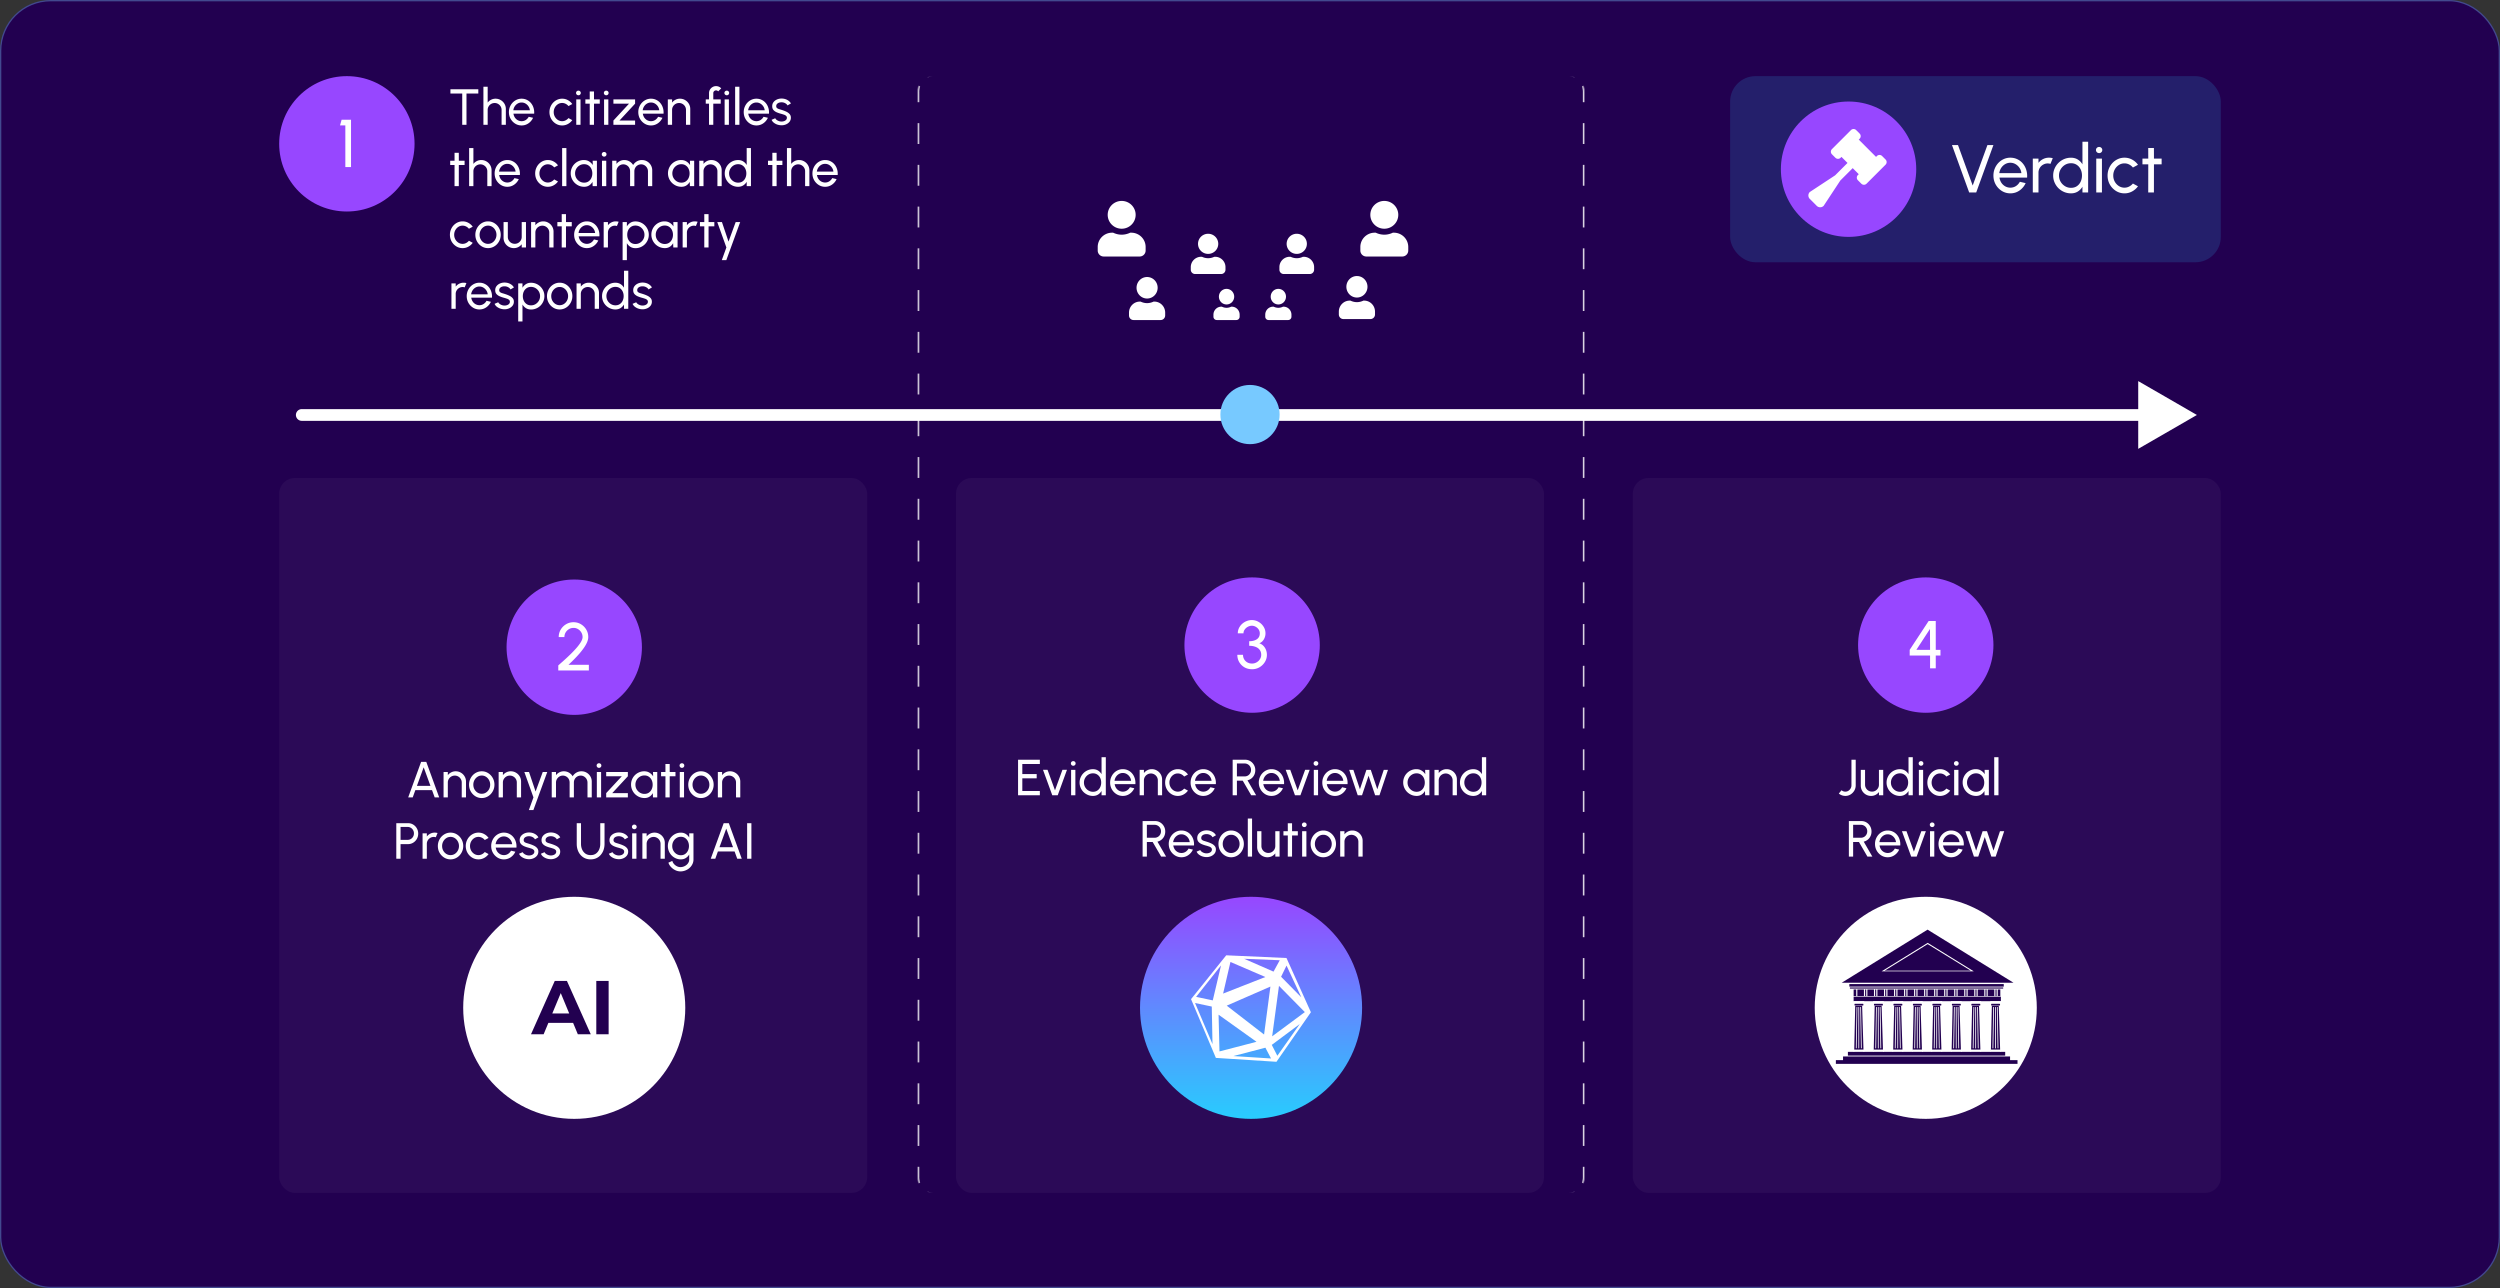 <svg xmlns="http://www.w3.org/2000/svg" width="1182" height="609" fill="none"><rect width="100%" height="100%" fill="#333333" stroke="none"/><rect width="1181.38" height="608.383" x=".308" y=".308" fill="#220050" rx="23.692"/><rect width="1181.38" height="608.383" x=".308" y=".308" stroke="#42498F" stroke-width=".617" rx="23.692"/><path fill="#fff" d="M142.684 193.425a2.775 2.775 0 0 0 0 5.55v-5.55ZM1038.7 196.2l-27.75-16.021v32.043l27.75-16.022Zm-896.016 0v2.775h871.046v-5.55H142.684v2.775Z"/><circle cx="591" cy="196" r="14" fill="#77C9FF"/><mask id="a" fill="#fff"><path d="M434 556.6a7.4 7.4 0 0 0 7.4 7.4h300.2a7.4 7.4 0 0 0 7.4-7.4V43.4a7.4 7.4 0 0 0-7.4-7.4H441.4a7.4 7.4 0 0 0-7.4 7.4v513.2Z"/></mask><path fill="#fff" d="M438.606 36.657A6.29 6.29 0 0 1 441.4 36a7.995 7.995 0 0 0-2.849.523l.016.038.039.096Zm305.827-.095.015-.039A7.994 7.994 0 0 0 741.6 36c.996 0 1.941.237 2.793.657l.04-.095ZM434.616 43.4c0-.925.157-1.81.442-2.627l-.496-.206-.332-.136a7.99 7.99 0 0 0-.846 3.586v4.318h1.232V43.4Zm315 .617c0-1.29-.306-2.507-.847-3.586l-.331.136-.497.206c.285.817.443 1.702.443 2.627v4.935h1.232v-4.318Zm-315 24.056v-9.869h-1.232v9.87h1.232Zm315 0v-9.869h-1.232v9.87h1.232Zm-315 19.739v-9.87h-1.232v9.87h1.232Zm315 0v-9.87h-1.232v9.87h1.232Zm-315 19.738v-9.87h-1.232v9.87h1.232Zm315 0v-9.87h-1.232v9.87h1.232Zm-315 19.738v-9.869h-1.232v9.869h1.232Zm315 0v-9.869h-1.232v9.869h1.232Zm-315 19.739v-9.87h-1.232v9.87h1.232Zm315 0v-9.869h-1.232v9.869h1.232Zm-315 19.739v-9.87h-1.232v9.87h1.232Zm315 0v-9.87h-1.232v9.87h1.232Zm-315 19.738v-9.869h-1.232v9.869h1.232Zm315 0v-9.869h-1.232v9.869h1.232Zm-315 19.738v-9.869h-1.232v9.869h1.232Zm315 0v-9.869h-1.232v9.869h1.232Zm-315 19.738v-9.869h-1.232v9.869h1.232Zm315 0v-9.869h-1.232v9.869h1.232Zm-315 19.74v-9.87h-1.232v9.87h1.232Zm315 0v-9.87h-1.232v9.87h1.232Zm-315 19.738v-9.869h-1.232v9.869h1.232Zm315 0v-9.869h-1.232v9.869h1.232Zm-315 19.738v-9.869h-1.232v9.869h1.232Zm315 0v-9.869h-1.232v9.869h1.232Zm-315 19.739v-9.87h-1.232v9.87h1.232Zm315 0v-9.87h-1.232v9.87h1.232Zm-315 19.738v-9.869h-1.232v9.869h1.232Zm315 0v-9.869h-1.232v9.869h1.232Zm-315 19.738v-9.869h-1.232v9.869h1.232Zm315 0v-9.869h-1.232v9.869h1.232Zm-315 19.739v-9.869h-1.232v9.869h1.232Zm315 0v-9.869h-1.232v9.869h1.232Zm-315 19.739v-9.869h-1.232v9.869h1.232Zm315 0v-9.869h-1.232v9.869h1.232Zm-315 19.738v-9.869h-1.232v9.869h1.232Zm315 0v-9.869h-1.232v9.869h1.232Zm-315 19.738v-9.869h-1.232v9.869h1.232Zm315 0v-9.869h-1.232v9.869h1.232Zm-315 19.739v-9.87h-1.232v9.87h1.232Zm315 0v-9.87h-1.232v9.87h1.232Zm-315 19.739v-9.869h-1.232v9.869h1.232Zm315 0v-9.869h-1.232v9.869h1.232Zm-315 19.738v-9.869h-1.232v9.869h1.232Zm315 0v-9.869h-1.232v9.869h1.232Zm-315 19.738v-9.869h-1.232v9.869h1.232Zm315 0v-9.869h-1.232v9.869h1.232Zm-315 19.739v-9.87h-1.232v9.87h1.232Zm315 0v-9.87h-1.232v9.87h1.232Zm-315 19.738v-9.869h-1.232v9.869h1.232Zm315 0v-9.869h-1.232v9.869h1.232Zm-315 9.869h-1.232v4.318c0 1.29.305 2.508.846 3.587l.046-.019.571-.237h-.001l.212-.086a7.968 7.968 0 0 1-.442-2.628v-4.935Zm314.153 7.905a7.98 7.98 0 0 0 .847-3.587v-4.318h-1.232v4.935c0 .115-.004.23-.01.344a7.968 7.968 0 0 1-.433 2.284l.212.086.571.237.045.019ZM441.4 564a6.3 6.3 0 0 1-2.794-.656l-.039.094-.016.04a8.014 8.014 0 0 0 2.849.522Zm300.2 0a8.009 8.009 0 0 0 2.848-.522l-.015-.04-.04-.094a6.296 6.296 0 0 1-2.793.656Z" mask="url(#a)"/><circle cx="164" cy="68" r="32" fill="#9747FF"/><path fill="#fff" d="M163.276 79V59.288h-2.512l.752-2.688h4.448V79h-2.688Zm62.872-36.8v2.016h-5.592V59h-2.016V44.216h-5.58V42.2h13.188Zm13.017 9.336V59h-2.016v-7.02a3.17 3.17 0 0 0-.444-1.656 3.282 3.282 0 0 0-1.188-1.176 3.17 3.17 0 0 0-1.656-.444c-.6 0-1.152.148-1.656.444-.496.288-.892.68-1.188 1.176a3.17 3.17 0 0 0-.444 1.656V59h-2.016V41h2.016v7.5a4.58 4.58 0 0 1 1.608-1.332 4.52 4.52 0 0 1 2.112-.504c.896 0 1.712.22 2.448.66a4.812 4.812 0 0 1 1.764 1.752c.44.736.66 1.556.66 2.46Zm7.446 7.776a5.607 5.607 0 0 1-3.024-.852 6.388 6.388 0 0 1-2.172-2.28c-.536-.96-.804-2.02-.804-3.18 0-.88.156-1.7.468-2.46.312-.768.74-1.44 1.284-2.016a6.022 6.022 0 0 1 1.92-1.368 5.602 5.602 0 0 1 2.328-.492c.904 0 1.732.184 2.484.552a5.61 5.61 0 0 1 1.944 1.512c.544.648.948 1.4 1.212 2.256.272.856.372 1.772.3 2.748h-9.792c.096.68.32 1.288.672 1.824.352.528.8.948 1.344 1.26a3.76 3.76 0 0 0 1.836.48c.72 0 1.372-.184 1.956-.552a4.232 4.232 0 0 0 1.416-1.536l2.052.48a6.324 6.324 0 0 1-2.172 2.616 5.57 5.57 0 0 1-3.252 1.008Zm-3.912-7.164h7.824a3.93 3.93 0 0 0-.648-1.836 4.252 4.252 0 0 0-1.404-1.344 3.587 3.587 0 0 0-1.86-.504 3.59 3.59 0 0 0-1.848.492 4.175 4.175 0 0 0-1.392 1.332 4.372 4.372 0 0 0-.672 1.86Zm26.072 3.684 1.8.972a6.087 6.087 0 0 1-2.076 1.824 5.552 5.552 0 0 1-2.712.684 5.607 5.607 0 0 1-3.024-.852 6.388 6.388 0 0 1-2.172-2.28c-.536-.96-.804-2.02-.804-3.18 0-.88.156-1.7.468-2.46.312-.768.74-1.44 1.284-2.016a6.022 6.022 0 0 1 1.92-1.368 5.602 5.602 0 0 1 2.328-.492c.976 0 1.88.228 2.712.684a6.037 6.037 0 0 1 2.076 1.836l-1.8.972a3.997 3.997 0 0 0-1.368-1.092 3.675 3.675 0 0 0-1.62-.384c-.744 0-1.42.2-2.028.6-.6.392-1.076.916-1.428 1.572a4.471 4.471 0 0 0-.528 2.148c0 .776.176 1.492.528 2.148.36.648.84 1.168 1.44 1.56.608.392 1.28.588 2.016.588.592 0 1.148-.136 1.668-.408.52-.272.96-.624 1.32-1.056ZM272.456 47h2.016v12h-2.016V47Zm1.032-1.956c-.32 0-.588-.104-.804-.312a1.038 1.038 0 0 1-.324-.78c0-.312.108-.572.324-.78.216-.208.48-.312.792-.312.312 0 .576.104.792.312.216.208.324.468.324.78s-.108.572-.324.78a1.058 1.058 0 0 1-.78.312Zm10.082 3.972h-2.724L280.834 59h-2.016l.012-9.984h-2.064V47h2.064l-.012-3.768h2.016l.012 3.768h2.724v2.016ZM285.604 47h2.016v12h-2.016V47Zm1.032-1.956c-.32 0-.588-.104-.804-.312a1.038 1.038 0 0 1-.324-.78c0-.312.108-.572.324-.78.216-.208.48-.312.792-.312.312 0 .576.104.792.312.216.208.324.468.324.78s-.108.572-.324.78a1.058 1.058 0 0 1-.78.312Zm13.635 3.972-7.38 7.968h7.38V59h-10.248v-2.016l7.38-7.968h-7.38V47h10.248v2.016Zm7.512 10.296a5.607 5.607 0 0 1-3.024-.852 6.388 6.388 0 0 1-2.172-2.28c-.536-.96-.804-2.02-.804-3.18 0-.88.156-1.7.468-2.46.312-.768.74-1.44 1.284-2.016a6.022 6.022 0 0 1 1.92-1.368 5.602 5.602 0 0 1 2.328-.492c.904 0 1.732.184 2.484.552a5.61 5.61 0 0 1 1.944 1.512c.544.648.948 1.4 1.212 2.256.272.856.372 1.772.3 2.748h-9.792c.096.68.32 1.288.672 1.824.352.528.8.948 1.344 1.26a3.76 3.76 0 0 0 1.836.48c.72 0 1.372-.184 1.956-.552a4.232 4.232 0 0 0 1.416-1.536l2.052.48a6.324 6.324 0 0 1-2.172 2.616 5.57 5.57 0 0 1-3.252 1.008Zm-3.912-7.164h7.824a3.93 3.93 0 0 0-.648-1.836 4.252 4.252 0 0 0-1.404-1.344 3.587 3.587 0 0 0-1.86-.504 3.59 3.59 0 0 0-1.848.492 4.175 4.175 0 0 0-1.392 1.332 4.372 4.372 0 0 0-.672 1.86Zm22.482-.612V59h-2.016v-7.02a3.17 3.17 0 0 0-.444-1.656 3.282 3.282 0 0 0-1.188-1.176 3.17 3.17 0 0 0-1.656-.444c-.6 0-1.152.148-1.656.444-.496.288-.892.68-1.188 1.176a3.17 3.17 0 0 0-.444 1.656V59h-2.016V47h2.016v1.5a4.58 4.58 0 0 1 1.608-1.332 4.52 4.52 0 0 1 2.112-.504c.896 0 1.712.22 2.448.66a4.812 4.812 0 0 1 1.764 1.752c.44.736.66 1.556.66 2.46Zm10.889-7.5V47h3.516v2.016h-3.516V59h-2.016v-9.984h-1.548V47h1.548v-2.964c0-.616.148-1.172.444-1.668a3.415 3.415 0 0 1 1.212-1.2 3.23 3.23 0 0 1 1.68-.456c.448 0 .884.092 1.308.276.424.176.8.44 1.128.792l-1.44 1.428a1.068 1.068 0 0 0-.444-.348 1.3 1.3 0 0 0-1.488.252 1.26 1.26 0 0 0-.384.924ZM342.604 47h2.016v12h-2.016V47Zm1.032-1.956c-.32 0-.588-.104-.804-.312a1.038 1.038 0 0 1-.324-.78c0-.312.108-.572.324-.78.216-.208.48-.312.792-.312.312 0 .576.104.792.312.216.208.324.468.324.78s-.108.572-.324.78a1.058 1.058 0 0 1-.78.312ZM347.573 59V41h2.016v18h-2.016Zm10.061.312a5.607 5.607 0 0 1-3.024-.852 6.388 6.388 0 0 1-2.172-2.28c-.536-.96-.804-2.02-.804-3.18 0-.88.156-1.7.468-2.46.312-.768.74-1.44 1.284-2.016a6.022 6.022 0 0 1 1.92-1.368 5.602 5.602 0 0 1 2.328-.492c.904 0 1.732.184 2.484.552a5.61 5.61 0 0 1 1.944 1.512c.544.648.948 1.4 1.212 2.256.272.856.372 1.772.3 2.748h-9.792c.096.68.32 1.288.672 1.824.352.528.8.948 1.344 1.26a3.76 3.76 0 0 0 1.836.48c.72 0 1.372-.184 1.956-.552a4.232 4.232 0 0 0 1.416-1.536l2.052.48a6.324 6.324 0 0 1-2.172 2.616 5.57 5.57 0 0 1-3.252 1.008Zm-3.912-7.164h7.824a3.93 3.93 0 0 0-.648-1.836 4.252 4.252 0 0 0-1.404-1.344 3.587 3.587 0 0 0-1.86-.504 3.59 3.59 0 0 0-1.848.492 4.175 4.175 0 0 0-1.392 1.332 4.372 4.372 0 0 0-.672 1.86Zm15.581 7.08a6.416 6.416 0 0 1-1.896-.36 5.612 5.612 0 0 1-1.608-.9 3.481 3.481 0 0 1-.996-1.32l1.728-.744c.12.272.336.528.648.768s.672.432 1.08.576c.408.144.82.216 1.236.216.44 0 .852-.068 1.236-.204.384-.136.696-.336.936-.6.248-.272.372-.596.372-.972 0-.4-.136-.712-.408-.936a2.753 2.753 0 0 0-1.008-.54c-.4-.136-.808-.264-1.224-.384a13.704 13.704 0 0 1-2.208-.744c-.648-.296-1.16-.668-1.536-1.116-.368-.456-.552-1.036-.552-1.74 0-.744.204-1.388.612-1.932.416-.544.96-.964 1.632-1.26a5.298 5.298 0 0 1 2.16-.444c.968 0 1.852.208 2.652.624.8.416 1.396.98 1.788 1.692l-1.62.948a2.07 2.07 0 0 0-.624-.756 3.497 3.497 0 0 0-2.064-.732c-.464-.016-.9.044-1.308.18-.4.136-.724.344-.972.624-.24.272-.36.612-.36 1.02 0 .4.128.704.384.912.264.208.604.376 1.02.504.424.12.884.26 1.38.42.728.232 1.408.5 2.04.804.632.304 1.14.684 1.524 1.14.392.456.584 1.02.576 1.692 0 .736-.22 1.38-.66 1.932-.44.544-1.012.96-1.716 1.248a5.25 5.25 0 0 1-2.244.384ZM219.656 78.016h-2.724L216.92 88h-2.016l.012-9.984h-2.064V76h2.064l-.012-3.768h2.016l.012 3.768h2.724v2.016Zm12.759 2.52V88h-2.016v-7.02a3.17 3.17 0 0 0-.444-1.656 3.282 3.282 0 0 0-1.188-1.176 3.17 3.17 0 0 0-1.656-.444c-.6 0-1.152.148-1.656.444-.496.288-.892.68-1.188 1.176a3.17 3.17 0 0 0-.444 1.656V88h-2.016V70h2.016v7.5a4.58 4.58 0 0 1 1.608-1.332 4.52 4.52 0 0 1 2.112-.504c.896 0 1.712.22 2.448.66a4.812 4.812 0 0 1 1.764 1.752c.44.736.66 1.556.66 2.46Zm7.446 7.776a5.607 5.607 0 0 1-3.024-.852 6.388 6.388 0 0 1-2.172-2.28c-.536-.96-.804-2.02-.804-3.18 0-.88.156-1.7.468-2.46.312-.768.74-1.44 1.284-2.016a6.022 6.022 0 0 1 1.92-1.368 5.602 5.602 0 0 1 2.328-.492c.904 0 1.732.184 2.484.552a5.61 5.61 0 0 1 1.944 1.512c.544.648.948 1.4 1.212 2.256.272.856.372 1.772.3 2.748h-9.792c.096.68.32 1.288.672 1.824.352.528.8.948 1.344 1.26a3.76 3.76 0 0 0 1.836.48c.72 0 1.372-.184 1.956-.552a4.232 4.232 0 0 0 1.416-1.536l2.052.48a6.324 6.324 0 0 1-2.172 2.616 5.57 5.57 0 0 1-3.252 1.008Zm-3.912-7.164h7.824a3.93 3.93 0 0 0-.648-1.836 4.252 4.252 0 0 0-1.404-1.344 3.587 3.587 0 0 0-1.86-.504 3.59 3.59 0 0 0-1.848.492 4.175 4.175 0 0 0-1.392 1.332 4.372 4.372 0 0 0-.672 1.86Zm26.072 3.684 1.8.972a6.087 6.087 0 0 1-2.076 1.824 5.552 5.552 0 0 1-2.712.684 5.607 5.607 0 0 1-3.024-.852 6.388 6.388 0 0 1-2.172-2.28c-.536-.96-.804-2.02-.804-3.18 0-.88.156-1.7.468-2.46.312-.768.74-1.44 1.284-2.016a6.022 6.022 0 0 1 1.92-1.368 5.602 5.602 0 0 1 2.328-.492c.976 0 1.88.228 2.712.684a6.037 6.037 0 0 1 2.076 1.836l-1.8.972a3.997 3.997 0 0 0-1.368-1.092 3.675 3.675 0 0 0-1.62-.384c-.744 0-1.42.2-2.028.6-.6.392-1.076.916-1.428 1.572a4.471 4.471 0 0 0-.528 2.148c0 .776.176 1.492.528 2.148.36.648.84 1.168 1.44 1.56.608.392 1.28.588 2.016.588.592 0 1.148-.136 1.668-.408.52-.272.96-.624 1.32-1.056ZM265.776 88V70h2.016v18h-2.016Zm14.429-12h2.016v12h-2.016l-.084-2.028a4.592 4.592 0 0 1-1.56 1.692c-.656.432-1.44.648-2.352.648-.88 0-1.704-.164-2.472-.492a6.708 6.708 0 0 1-2.04-1.38 6.532 6.532 0 0 1-1.368-2.04 6.257 6.257 0 0 1-.492-2.484c0-.856.16-1.664.48-2.424.32-.76.764-1.424 1.332-1.992a6.254 6.254 0 0 1 1.992-1.344 5.996 5.996 0 0 1 2.424-.492c.944 0 1.772.224 2.484.672a5.287 5.287 0 0 1 1.728 1.716L280.205 76Zm-4.032 10.356c.792 0 1.476-.192 2.052-.576a3.823 3.823 0 0 0 1.344-1.584c.32-.664.48-1.396.48-2.196 0-.816-.16-1.552-.48-2.208a3.824 3.824 0 0 0-1.356-1.572c-.576-.392-1.256-.588-2.04-.588-.792 0-1.512.196-2.16.588a4.337 4.337 0 0 0-2.112 3.78c0 .808.196 1.544.588 2.208.392.656.912 1.18 1.56 1.572a4.09 4.09 0 0 0 2.124.576ZM284.62 76h2.016v12h-2.016V76Zm1.032-1.956c-.32 0-.588-.104-.804-.312a1.038 1.038 0 0 1-.324-.78c0-.312.108-.572.324-.78.216-.208.48-.312.792-.312.312 0 .576.104.792.312.216.208.324.468.324.78s-.108.572-.324.78a1.058 1.058 0 0 1-.78.312ZM289.448 88V76h2.016v1.5a4.61 4.61 0 0 1 1.596-1.332 4.52 4.52 0 0 1 2.112-.504c.888 0 1.7.216 2.436.648a4.836 4.836 0 0 1 1.74 1.716c.424-.712 1-1.284 1.728-1.716a4.702 4.702 0 0 1 2.424-.648c.904 0 1.724.22 2.46.66a4.84 4.84 0 0 1 1.752 1.752c.44.736.66 1.556.66 2.46V88h-2.016v-6.984c0-.592-.144-1.14-.432-1.644a3.382 3.382 0 0 0-1.164-1.212 3.003 3.003 0 0 0-1.62-.456c-.592 0-1.132.144-1.62.432a3.1 3.1 0 0 0-1.164 1.176c-.288.496-.432 1.064-.432 1.704V88h-2.016v-6.984c0-.64-.144-1.208-.432-1.704a3.075 3.075 0 0 0-1.176-1.176 3.128 3.128 0 0 0-1.62-.432c-.584 0-1.124.152-1.62.456a3.382 3.382 0 0 0-1.164 1.212 3.257 3.257 0 0 0-.432 1.644V88h-2.016Zm36.742-12h2.016v12h-2.016l-.084-2.028a4.592 4.592 0 0 1-1.56 1.692c-.656.432-1.44.648-2.352.648-.88 0-1.704-.164-2.472-.492a6.708 6.708 0 0 1-2.04-1.38 6.532 6.532 0 0 1-1.368-2.04 6.257 6.257 0 0 1-.492-2.484c0-.856.16-1.664.48-2.424.32-.76.764-1.424 1.332-1.992a6.254 6.254 0 0 1 1.992-1.344 5.996 5.996 0 0 1 2.424-.492c.944 0 1.772.224 2.484.672a5.287 5.287 0 0 1 1.728 1.716L326.19 76Zm-4.032 10.356c.792 0 1.476-.192 2.052-.576a3.823 3.823 0 0 0 1.344-1.584c.32-.664.48-1.396.48-2.196 0-.816-.16-1.552-.48-2.208a3.824 3.824 0 0 0-1.356-1.572c-.576-.392-1.256-.588-2.04-.588-.792 0-1.512.196-2.16.588a4.337 4.337 0 0 0-2.112 3.78c0 .808.196 1.544.588 2.208.392.656.912 1.18 1.56 1.572a4.09 4.09 0 0 0 2.124.576Zm19.054-5.82V88h-2.016v-7.02a3.17 3.17 0 0 0-.444-1.656 3.282 3.282 0 0 0-1.188-1.176 3.17 3.17 0 0 0-1.656-.444c-.6 0-1.152.148-1.656.444-.496.288-.892.68-1.188 1.176a3.17 3.17 0 0 0-.444 1.656V88h-2.016V76h2.016v1.5a4.58 4.58 0 0 1 1.608-1.332 4.52 4.52 0 0 1 2.112-.504c.896 0 1.712.22 2.448.66a4.812 4.812 0 0 1 1.764 1.752c.44.736.66 1.556.66 2.46ZM353.038 70h2.016v18h-2.016v-2.04a4.86 4.86 0 0 1-1.644 1.704c-.688.432-1.496.648-2.424.648a6.111 6.111 0 0 1-2.448-.492 6.53 6.53 0 0 1-2.016-1.356 6.53 6.53 0 0 1-1.356-2.016 6.111 6.111 0 0 1-.492-2.448c0-.872.164-1.688.492-2.448.328-.768.78-1.44 1.356-2.016a6.427 6.427 0 0 1 2.016-1.368 6.111 6.111 0 0 1 2.448-.492c.928 0 1.736.216 2.424.648a4.86 4.86 0 0 1 1.644 1.704V70Zm-4.045 16.356c.793 0 1.477-.192 2.053-.576a3.823 3.823 0 0 0 1.344-1.584c.32-.664.48-1.396.48-2.196 0-.816-.16-1.552-.48-2.208a3.824 3.824 0 0 0-1.356-1.572c-.576-.392-1.256-.588-2.041-.588-.791 0-1.511.196-2.159.588-.64.392-1.152.92-1.536 1.584a4.266 4.266 0 0 0-.576 2.196c0 .808.196 1.544.588 2.208.392.656.912 1.18 1.56 1.572a4.09 4.09 0 0 0 2.123.576Zm20.921-8.34h-2.724L367.178 88h-2.016l.012-9.984h-2.064V76h2.064l-.012-3.768h2.016L367.19 76h2.724v2.016Zm12.759 2.52V88h-2.016v-7.02a3.17 3.17 0 0 0-.444-1.656 3.282 3.282 0 0 0-1.188-1.176 3.17 3.17 0 0 0-1.656-.444c-.6 0-1.152.148-1.656.444-.496.288-.892.68-1.188 1.176a3.17 3.17 0 0 0-.444 1.656V88h-2.016V70h2.016v7.5a4.58 4.58 0 0 1 1.608-1.332 4.52 4.52 0 0 1 2.112-.504c.896 0 1.712.22 2.448.66a4.812 4.812 0 0 1 1.764 1.752c.44.736.66 1.556.66 2.46Zm7.445 7.776a5.607 5.607 0 0 1-3.024-.852 6.388 6.388 0 0 1-2.172-2.28c-.536-.96-.804-2.02-.804-3.18 0-.88.156-1.7.468-2.46.312-.768.74-1.44 1.284-2.016a6.022 6.022 0 0 1 1.92-1.368 5.602 5.602 0 0 1 2.328-.492c.904 0 1.732.184 2.484.552a5.61 5.61 0 0 1 1.944 1.512c.544.648.948 1.4 1.212 2.256.272.856.372 1.772.3 2.748h-9.792c.096.68.32 1.288.672 1.824.352.528.8.948 1.344 1.26a3.76 3.76 0 0 0 1.836.48c.72 0 1.372-.184 1.956-.552a4.232 4.232 0 0 0 1.416-1.536l2.052.48a6.324 6.324 0 0 1-2.172 2.616 5.57 5.57 0 0 1-3.252 1.008Zm-3.912-7.164h7.824a3.93 3.93 0 0 0-.648-1.836 4.252 4.252 0 0 0-1.404-1.344 3.587 3.587 0 0 0-1.86-.504 3.59 3.59 0 0 0-1.848.492 4.175 4.175 0 0 0-1.392 1.332 4.372 4.372 0 0 0-.672 1.86Zm-164.498 32.684 1.8.972a6.087 6.087 0 0 1-2.076 1.824 5.552 5.552 0 0 1-2.712.684 5.607 5.607 0 0 1-3.024-.852 6.388 6.388 0 0 1-2.172-2.28c-.536-.96-.804-2.02-.804-3.18 0-.88.156-1.7.468-2.46.312-.768.74-1.44 1.284-2.016a6.022 6.022 0 0 1 1.92-1.368 5.602 5.602 0 0 1 2.328-.492c.976 0 1.88.228 2.712.684a6.037 6.037 0 0 1 2.076 1.836l-1.8.972a3.997 3.997 0 0 0-1.368-1.092 3.675 3.675 0 0 0-1.62-.384c-.744 0-1.42.2-2.028.6-.6.392-1.076.916-1.428 1.572a4.471 4.471 0 0 0-.528 2.148c0 .776.176 1.492.528 2.148.36.648.84 1.168 1.44 1.56.608.392 1.28.588 2.016.588.592 0 1.148-.136 1.668-.408.52-.272.96-.624 1.32-1.056Zm9.035 3.48a5.607 5.607 0 0 1-3.024-.852 6.388 6.388 0 0 1-2.172-2.28c-.536-.96-.804-2.02-.804-3.18 0-.88.156-1.7.468-2.46.312-.768.74-1.44 1.284-2.016a6.022 6.022 0 0 1 1.92-1.368 5.602 5.602 0 0 1 2.328-.492c1.104 0 2.108.284 3.012.852a6.227 6.227 0 0 1 2.172 2.292c.544.96.816 2.024.816 3.192 0 .872-.156 1.688-.468 2.448a6.5 6.5 0 0 1-1.296 2.016 5.974 5.974 0 0 1-1.908 1.356 5.549 5.549 0 0 1-2.328.492Zm0-2.016c.752 0 1.428-.196 2.028-.588a4.22 4.22 0 0 0 1.428-1.572 4.447 4.447 0 0 0 .528-2.136c0-.784-.18-1.504-.54-2.16a4.231 4.231 0 0 0-1.428-1.572 3.606 3.606 0 0 0-2.016-.588c-.752 0-1.428.2-2.028.6-.6.392-1.076.916-1.428 1.572a4.471 4.471 0 0 0-.528 2.148c0 .8.18 1.528.54 2.184.36.648.844 1.164 1.452 1.548a3.716 3.716 0 0 0 1.992.564Zm7.342-2.856V105h2.016v6.996c0 .608.148 1.16.444 1.656a3.38 3.38 0 0 0 1.188 1.188 3.28 3.28 0 0 0 1.656.432c.608 0 1.156-.144 1.644-.432a3.38 3.38 0 0 0 1.188-1.188 3.17 3.17 0 0 0 .444-1.656V105h2.016l.012 12h-2.016l-.012-1.524a4.699 4.699 0 0 1-1.608 1.344 4.584 4.584 0 0 1-2.1.492 4.81 4.81 0 0 1-2.46-.648 5.034 5.034 0 0 1-1.764-1.764c-.432-.736-.648-1.556-.648-2.46Zm23.627-2.904V117h-2.016v-7.02a3.17 3.17 0 0 0-.444-1.656 3.282 3.282 0 0 0-1.188-1.176 3.17 3.17 0 0 0-1.656-.444c-.6 0-1.152.148-1.656.444-.496.288-.892.68-1.188 1.176a3.17 3.17 0 0 0-.444 1.656V117h-2.016v-12h2.016v1.5a4.58 4.58 0 0 1 1.608-1.332 4.52 4.52 0 0 1 2.112-.504c.896 0 1.712.22 2.448.66a4.812 4.812 0 0 1 1.764 1.752c.44.736.66 1.556.66 2.46Zm8.616-2.52h-2.724l-.012 9.984h-2.016l.012-9.984h-2.064V105h2.064l-.012-3.768h2.016l.012 3.768h2.724v2.016Zm7.126 10.296a5.607 5.607 0 0 1-3.024-.852 6.388 6.388 0 0 1-2.172-2.28c-.536-.96-.804-2.02-.804-3.18 0-.88.156-1.7.468-2.46.312-.768.74-1.44 1.284-2.016a6.022 6.022 0 0 1 1.92-1.368 5.602 5.602 0 0 1 2.328-.492c.904 0 1.732.184 2.484.552a5.61 5.61 0 0 1 1.944 1.512c.544.648.948 1.4 1.212 2.256.272.856.372 1.772.3 2.748h-9.792c.096.68.32 1.288.672 1.824.352.528.8.948 1.344 1.26a3.76 3.76 0 0 0 1.836.48c.72 0 1.372-.184 1.956-.552a4.232 4.232 0 0 0 1.416-1.536l2.052.48a6.324 6.324 0 0 1-2.172 2.616 5.57 5.57 0 0 1-3.252 1.008Zm-3.912-7.164h7.824a3.93 3.93 0 0 0-.648-1.836 4.252 4.252 0 0 0-1.404-1.344 3.587 3.587 0 0 0-1.86-.504 3.59 3.59 0 0 0-1.848.492 4.175 4.175 0 0 0-1.392 1.332 4.372 4.372 0 0 0-.672 1.86ZM285.417 117v-12h2.016v1.5a4.58 4.58 0 0 1 1.608-1.332 4.52 4.52 0 0 1 2.112-.504c.464 0 .912.06 1.344.18l-.816 2.016a3.211 3.211 0 0 0-2.616.288c-.496.288-.892.68-1.188 1.176a3.17 3.17 0 0 0-.444 1.656V117h-2.016Zm10.969 6h-2.016v-18h2.016v2.052a4.897 4.897 0 0 1 1.632-1.704c.68-.44 1.488-.66 2.424-.66.872 0 1.688.164 2.448.492a6.25 6.25 0 0 1 2.016 1.368 6.384 6.384 0 0 1 1.356 2.004c.328.76.492 1.576.492 2.448 0 .872-.164 1.692-.492 2.46a6.49 6.49 0 0 1-1.356 2.028 6.346 6.346 0 0 1-2.016 1.356 6.111 6.111 0 0 1-2.448.492c-.936 0-1.744-.216-2.424-.648a5.003 5.003 0 0 1-1.632-1.716V123Zm4.032-16.356c-.776 0-1.456.196-2.04.588a3.928 3.928 0 0 0-1.356 1.572c-.312.656-.468 1.388-.468 2.196 0 .8.156 1.532.468 2.196.32.664.768 1.192 1.344 1.584.584.392 1.268.588 2.052.588.776 0 1.488-.192 2.136-.576a4.516 4.516 0 0 0 1.56-1.572 4.285 4.285 0 0 0 .588-2.22c0-.8-.192-1.528-.576-2.184a4.386 4.386 0 0 0-1.548-1.584 4.092 4.092 0 0 0-2.16-.588Zm17.92-1.644h2.016v12h-2.016l-.084-2.028a4.592 4.592 0 0 1-1.56 1.692c-.656.432-1.44.648-2.352.648-.88 0-1.704-.164-2.472-.492a6.708 6.708 0 0 1-2.04-1.38 6.532 6.532 0 0 1-1.368-2.04 6.257 6.257 0 0 1-.492-2.484c0-.856.16-1.664.48-2.424.32-.76.764-1.424 1.332-1.992a6.254 6.254 0 0 1 1.992-1.344 5.996 5.996 0 0 1 2.424-.492c.944 0 1.772.224 2.484.672a5.287 5.287 0 0 1 1.728 1.716l-.072-2.052Zm-4.032 10.356c.792 0 1.476-.192 2.052-.576a3.823 3.823 0 0 0 1.344-1.584c.32-.664.48-1.396.48-2.196 0-.816-.16-1.552-.48-2.208a3.824 3.824 0 0 0-1.356-1.572c-.576-.392-1.256-.588-2.04-.588-.792 0-1.512.196-2.16.588a4.337 4.337 0 0 0-2.112 3.78c0 .808.196 1.544.588 2.208.392.656.912 1.18 1.56 1.572a4.09 4.09 0 0 0 2.124.576Zm8.447 1.644v-12h2.016v1.5a4.58 4.58 0 0 1 1.608-1.332 4.52 4.52 0 0 1 2.112-.504c.464 0 .912.06 1.344.18l-.816 2.016a3.211 3.211 0 0 0-2.616.288c-.496.288-.892.68-1.188 1.176a3.17 3.17 0 0 0-.444 1.656V117h-2.016Zm14.981-9.984h-2.724l-.012 9.984h-2.016l.012-9.984h-2.064V105h2.064l-.012-3.768h2.016l.012 3.768h2.724v2.016Zm10.09-2.016h2.136l-6.564 18h-2.136l2.172-6-4.308-12h2.208l3.108 9.228 3.384-9.228ZM213.44 146v-12h2.016v1.5a4.58 4.58 0 0 1 1.608-1.332 4.52 4.52 0 0 1 2.112-.504c.464 0 .912.06 1.344.18l-.816 2.016a3.211 3.211 0 0 0-2.616.288c-.496.288-.892.68-1.188 1.176a3.17 3.17 0 0 0-.444 1.656V146h-2.016Zm13.225.312a5.607 5.607 0 0 1-3.024-.852 6.388 6.388 0 0 1-2.172-2.28c-.536-.96-.804-2.02-.804-3.18 0-.88.156-1.7.468-2.46.312-.768.74-1.44 1.284-2.016a6.022 6.022 0 0 1 1.92-1.368 5.602 5.602 0 0 1 2.328-.492c.904 0 1.732.184 2.484.552a5.61 5.61 0 0 1 1.944 1.512c.544.648.948 1.4 1.212 2.256.272.856.372 1.772.3 2.748h-9.792c.096.68.32 1.288.672 1.824.352.528.8.948 1.344 1.26a3.76 3.76 0 0 0 1.836.48c.72 0 1.372-.184 1.956-.552a4.232 4.232 0 0 0 1.416-1.536l2.052.48a6.324 6.324 0 0 1-2.172 2.616 5.57 5.57 0 0 1-3.252 1.008Zm-3.912-7.164h7.824a3.93 3.93 0 0 0-.648-1.836 4.252 4.252 0 0 0-1.404-1.344 3.587 3.587 0 0 0-1.86-.504 3.59 3.59 0 0 0-1.848.492 4.175 4.175 0 0 0-1.392 1.332 4.372 4.372 0 0 0-.672 1.86Zm15.581 7.08a6.416 6.416 0 0 1-1.896-.36 5.612 5.612 0 0 1-1.608-.9 3.481 3.481 0 0 1-.996-1.32l1.728-.744c.12.272.336.528.648.768s.672.432 1.08.576c.408.144.82.216 1.236.216.44 0 .852-.068 1.236-.204.384-.136.696-.336.936-.6.248-.272.372-.596.372-.972 0-.4-.136-.712-.408-.936a2.753 2.753 0 0 0-1.008-.54c-.4-.136-.808-.264-1.224-.384a13.704 13.704 0 0 1-2.208-.744c-.648-.296-1.16-.668-1.536-1.116-.368-.456-.552-1.036-.552-1.74 0-.744.204-1.388.612-1.932.416-.544.96-.964 1.632-1.26a5.298 5.298 0 0 1 2.16-.444c.968 0 1.852.208 2.652.624.8.416 1.396.98 1.788 1.692l-1.62.948a2.07 2.07 0 0 0-.624-.756 3.497 3.497 0 0 0-2.064-.732c-.464-.016-.9.044-1.308.18-.4.136-.724.344-.972.624-.24.272-.36.612-.36 1.02 0 .4.128.704.384.912.264.208.604.376 1.02.504.424.12.884.26 1.38.42.728.232 1.408.5 2.04.804.632.304 1.14.684 1.524 1.14.392.456.584 1.02.576 1.692 0 .736-.22 1.38-.66 1.932-.44.544-1.012.96-1.716 1.248a5.25 5.25 0 0 1-2.244.384Zm8.692 5.772h-2.016v-18h2.016v2.052a4.897 4.897 0 0 1 1.632-1.704c.68-.44 1.488-.66 2.424-.66.872 0 1.688.164 2.448.492a6.25 6.25 0 0 1 2.016 1.368 6.384 6.384 0 0 1 1.356 2.004c.328.76.492 1.576.492 2.448 0 .872-.164 1.692-.492 2.46a6.49 6.49 0 0 1-1.356 2.028 6.346 6.346 0 0 1-2.016 1.356 6.111 6.111 0 0 1-2.448.492c-.936 0-1.744-.216-2.424-.648a5.003 5.003 0 0 1-1.632-1.716V152Zm4.032-16.356c-.776 0-1.456.196-2.04.588a3.928 3.928 0 0 0-1.356 1.572c-.312.656-.468 1.388-.468 2.196 0 .8.156 1.532.468 2.196.32.664.768 1.192 1.344 1.584.584.392 1.268.588 2.052.588.776 0 1.488-.192 2.136-.576a4.516 4.516 0 0 0 1.56-1.572 4.285 4.285 0 0 0 .588-2.22c0-.8-.192-1.528-.576-2.184a4.386 4.386 0 0 0-1.548-1.584 4.092 4.092 0 0 0-2.16-.588Zm13.553 10.668a5.607 5.607 0 0 1-3.024-.852 6.388 6.388 0 0 1-2.172-2.28c-.536-.96-.804-2.02-.804-3.18 0-.88.156-1.7.468-2.46.312-.768.74-1.44 1.284-2.016a6.022 6.022 0 0 1 1.92-1.368 5.602 5.602 0 0 1 2.328-.492c1.104 0 2.108.284 3.012.852a6.227 6.227 0 0 1 2.172 2.292c.544.96.816 2.024.816 3.192 0 .872-.156 1.688-.468 2.448a6.5 6.5 0 0 1-1.296 2.016 5.974 5.974 0 0 1-1.908 1.356 5.549 5.549 0 0 1-2.328.492Zm0-2.016c.752 0 1.428-.196 2.028-.588a4.22 4.22 0 0 0 1.428-1.572 4.447 4.447 0 0 0 .528-2.136c0-.784-.18-1.504-.54-2.16a4.231 4.231 0 0 0-1.428-1.572 3.606 3.606 0 0 0-2.016-.588c-.752 0-1.428.2-2.028.6-.6.392-1.076.916-1.428 1.572a4.471 4.471 0 0 0-.528 2.148c0 .8.18 1.528.54 2.184.36.648.844 1.164 1.452 1.548a3.716 3.716 0 0 0 1.992.564Zm18.593-5.76V146h-2.016v-7.02a3.17 3.17 0 0 0-.444-1.656 3.282 3.282 0 0 0-1.188-1.176 3.17 3.17 0 0 0-1.656-.444c-.6 0-1.152.148-1.656.444-.496.288-.892.68-1.188 1.176a3.17 3.17 0 0 0-.444 1.656V146h-2.016v-12h2.016v1.5a4.58 4.58 0 0 1 1.608-1.332 4.52 4.52 0 0 1 2.112-.504c.896 0 1.712.22 2.448.66a4.812 4.812 0 0 1 1.764 1.752c.44.736.66 1.556.66 2.46ZM295.03 128h2.016v18h-2.016v-2.04a4.86 4.86 0 0 1-1.644 1.704c-.688.432-1.496.648-2.424.648a6.111 6.111 0 0 1-2.448-.492 6.53 6.53 0 0 1-2.016-1.356 6.53 6.53 0 0 1-1.356-2.016 6.111 6.111 0 0 1-.492-2.448c0-.872.164-1.688.492-2.448.328-.768.78-1.44 1.356-2.016a6.427 6.427 0 0 1 2.016-1.368 6.111 6.111 0 0 1 2.448-.492c.928 0 1.736.216 2.424.648a4.86 4.86 0 0 1 1.644 1.704V128Zm-4.044 16.356c.792 0 1.476-.192 2.052-.576a3.823 3.823 0 0 0 1.344-1.584c.32-.664.48-1.396.48-2.196 0-.816-.16-1.552-.48-2.208a3.824 3.824 0 0 0-1.356-1.572c-.576-.392-1.256-.588-2.04-.588-.792 0-1.512.196-2.16.588-.64.392-1.152.92-1.536 1.584a4.266 4.266 0 0 0-.576 2.196c0 .808.196 1.544.588 2.208.392.656.912 1.18 1.56 1.572a4.09 4.09 0 0 0 2.124.576Zm12.598 1.872a6.416 6.416 0 0 1-1.896-.36 5.612 5.612 0 0 1-1.608-.9 3.481 3.481 0 0 1-.996-1.32l1.728-.744c.12.272.336.528.648.768s.672.432 1.08.576c.408.144.82.216 1.236.216.44 0 .852-.068 1.236-.204.384-.136.696-.336.936-.6.248-.272.372-.596.372-.972 0-.4-.136-.712-.408-.936a2.753 2.753 0 0 0-1.008-.54c-.4-.136-.808-.264-1.224-.384a13.704 13.704 0 0 1-2.208-.744c-.648-.296-1.16-.668-1.536-1.116-.368-.456-.552-1.036-.552-1.74 0-.744.204-1.388.612-1.932.416-.544.96-.964 1.632-1.26a5.298 5.298 0 0 1 2.16-.444c.968 0 1.852.208 2.652.624.8.416 1.396.98 1.788 1.692l-1.62.948a2.07 2.07 0 0 0-.624-.756 3.497 3.497 0 0 0-2.064-.732c-.464-.016-.9.044-1.308.18-.4.136-.724.344-.972.624-.24.272-.36.612-.36 1.02 0 .4.128.704.384.912.264.208.604.376 1.02.504.424.12.884.26 1.38.42.728.232 1.408.5 2.04.804.632.304 1.14.684 1.524 1.14.392.456.584 1.02.576 1.692 0 .736-.22 1.38-.66 1.932-.44.544-1.012.96-1.716 1.248a5.25 5.25 0 0 1-2.244.384Z"/><rect width="232" height="88" x="818" y="36" fill="#2FC3FE" fill-opacity=".16" rx="12"/><circle cx="874" cy="80" r="32" fill="#9747FF"/><path fill="#fff" d="m889.857 73.772 1.635 1.635a1.735 1.735 0 0 1 0 2.453l-8.993 8.993a1.735 1.735 0 0 1-2.453 0l-1.635-1.635a1.733 1.733 0 0 1 0-2.453l.408-.408-2.861-2.862-5.857 5.856-7.883 11.972a2.312 2.312 0 0 1-3.27 0l-3.271-3.27a2.313 2.313 0 0 1 0-3.271l11.972-7.883 5.856-5.857-2.862-2.861-.408.408a1.734 1.734 0 0 1-2.453 0l-1.635-1.635a1.733 1.733 0 0 1 0-2.453l8.993-8.993a1.735 1.735 0 0 1 2.453 0l1.635 1.635a1.735 1.735 0 0 1 0 2.453l-.409.409 8.176 8.176.409-.41a1.734 1.734 0 0 1 2.453 0ZM931.024 91l-8.128-22.4h2.848l6.944 19.12 6.96-19.12h2.832L934.352 91h-3.328Zm19.467.416c-1.472 0-2.816-.379-4.032-1.136a8.526 8.526 0 0 1-2.896-3.04c-.714-1.28-1.072-2.693-1.072-4.24 0-1.173.208-2.267.624-3.28a8.576 8.576 0 0 1 1.712-2.688 8.036 8.036 0 0 1 2.56-1.824 7.473 7.473 0 0 1 3.104-.656c1.206 0 2.31.245 3.312.736a7.467 7.467 0 0 1 2.592 2.016 8.52 8.52 0 0 1 1.616 3.008c.363 1.141.496 2.363.4 3.664h-13.056c.128.907.427 1.717.896 2.432a5.303 5.303 0 0 0 1.792 1.68c.736.416 1.552.63 2.448.64.96 0 1.83-.245 2.608-.736.779-.501 1.408-1.184 1.888-2.048l2.736.64a8.43 8.43 0 0 1-2.896 3.488c-1.29.896-2.736 1.344-4.336 1.344Zm-5.216-9.552h10.432a5.233 5.233 0 0 0-.864-2.448 5.656 5.656 0 0 0-1.872-1.792 4.782 4.782 0 0 0-2.48-.672 4.79 4.79 0 0 0-2.464.656 5.576 5.576 0 0 0-1.856 1.776 5.839 5.839 0 0 0-.896 2.48ZM961.108 91V75h2.688v2a6.102 6.102 0 0 1 2.144-1.776 6.024 6.024 0 0 1 2.816-.672c.618 0 1.216.08 1.792.24l-1.088 2.688a4.281 4.281 0 0 0-3.488.384 4.366 4.366 0 0 0-1.584 1.568 4.223 4.223 0 0 0-.592 2.208V91h-2.688Zm23.473-24h2.688v24h-2.688v-2.72a6.475 6.475 0 0 1-2.192 2.272c-.917.576-1.994.864-3.232.864a8.153 8.153 0 0 1-3.264-.656 8.713 8.713 0 0 1-2.688-1.808 8.718 8.718 0 0 1-1.808-2.688 8.154 8.154 0 0 1-.656-3.264c0-1.163.219-2.25.656-3.264a8.472 8.472 0 0 1 1.808-2.688 8.576 8.576 0 0 1 2.688-1.824 8.153 8.153 0 0 1 3.264-.656c1.238 0 2.315.288 3.232.864a6.475 6.475 0 0 1 2.192 2.272V67Zm-5.392 21.808c1.056 0 1.968-.256 2.736-.768a5.096 5.096 0 0 0 1.792-2.112c.427-.885.64-1.861.64-2.928 0-1.088-.213-2.07-.64-2.944-.426-.885-1.029-1.584-1.808-2.096-.768-.523-1.674-.784-2.72-.784-1.056 0-2.016.261-2.88.784a5.895 5.895 0 0 0-2.048 2.112c-.512.875-.768 1.85-.768 2.928 0 1.077.262 2.059.784 2.944a6.024 6.024 0 0 0 2.08 2.096 5.455 5.455 0 0 0 2.832.768ZM991.108 75h2.688v16h-2.688V75Zm1.376-2.608c-.427 0-.784-.139-1.072-.416a1.384 1.384 0 0 1-.432-1.04c0-.416.144-.763.432-1.04.288-.277.64-.416 1.056-.416.416 0 .768.139 1.056.416.288.277.432.624.432 1.04 0 .416-.144.763-.432 1.04a1.412 1.412 0 0 1-1.04.416Zm15.956 14.384 2.4 1.296a8.04 8.04 0 0 1-2.76 2.432 7.423 7.423 0 0 1-3.62.912c-1.47 0-2.82-.379-4.03-1.136a8.505 8.505 0 0 1-2.898-3.04c-.715-1.28-1.072-2.693-1.072-4.24 0-1.173.208-2.267.624-3.28a8.576 8.576 0 0 1 1.712-2.688 8.053 8.053 0 0 1 2.564-1.824c.97-.437 2-.656 3.1-.656 1.3 0 2.51.304 3.62.912a7.975 7.975 0 0 1 2.76 2.448l-2.4 1.296a5.334 5.334 0 0 0-1.82-1.456 4.876 4.876 0 0 0-2.16-.512c-.99 0-1.89.267-2.7.8a5.64 5.64 0 0 0-1.908 2.096 5.965 5.965 0 0 0-.704 2.864c0 1.035.235 1.99.704 2.864a5.788 5.788 0 0 0 1.918 2.08c.81.523 1.71.784 2.69.784.79 0 1.53-.181 2.22-.544a5.63 5.63 0 0 0 1.76-1.408Zm13.58-9.088h-3.63L1018.37 91h-2.69l.02-13.312h-2.75V75h2.75l-.02-5.024h2.69l.02 5.024h3.63v2.688Z"/><rect width="278" height="338" x="132" y="226" fill="#fff" fill-opacity=".04" rx="7.4"/><circle cx="271.5" cy="476.5" r="52.5" fill="#fff"/><path fill="#220050" d="M281.93 489v-25.2h5.832V489h-5.832Zm-30.875 0 11.232-25.2h5.76l11.268 25.2h-6.12l-9.216-22.248h2.304L257.031 489h-5.976Zm5.616-5.4 1.548-4.428h12.96l1.584 4.428h-16.092Z"/><circle cx="271.5" cy="306" r="32" fill="#9747FF"/><path fill="#fff" d="M263.952 317v-2.384c.821-.736 1.744-1.557 2.768-2.464a93.943 93.943 0 0 0 3.056-2.864 51.283 51.283 0 0 0 2.816-2.976c.853-.981 1.541-1.909 2.064-2.784.523-.885.784-1.659.784-2.32 0-.789-.192-1.509-.576-2.16a4.42 4.42 0 0 0-1.552-1.584 4 4 0 0 0-2.144-.592c-.789 0-1.515.197-2.176.592a4.556 4.556 0 0 0-1.568 1.584 4.173 4.173 0 0 0-.576 2.16h-2.688c0-1.312.32-2.496.96-3.552a7.132 7.132 0 0 1 2.544-2.528c1.056-.629 2.224-.944 3.504-.944 1.28 0 2.443.315 3.488.944a7.125 7.125 0 0 1 2.528 2.544c.629 1.056.944 2.235.944 3.536 0 .747-.181 1.552-.544 2.416-.363.853-.859 1.733-1.488 2.64a33.255 33.255 0 0 1-2.144 2.752c-.8.917-1.643 1.824-2.528 2.72a97.115 97.115 0 0 1-2.64 2.576h9.632V317h-14.464Zm-64.849 43.2h2.436l6.108 16.8h-2.136l-1.248-3.432h-7.884L195.143 377h-2.148l6.108-16.8Zm-1.98 11.352h6.396l-3.204-8.772-3.192 8.772Zm23.202-2.016V377h-2.016v-7.02a3.17 3.17 0 0 0-.444-1.656 3.282 3.282 0 0 0-1.188-1.176 3.17 3.17 0 0 0-1.656-.444c-.6 0-1.152.148-1.656.444-.496.288-.892.68-1.188 1.176a3.17 3.17 0 0 0-.444 1.656V377h-2.016v-12h2.016v1.5a4.58 4.58 0 0 1 1.608-1.332 4.52 4.52 0 0 1 2.112-.504c.896 0 1.712.22 2.448.66a4.812 4.812 0 0 1 1.764 1.752c.44.736.66 1.556.66 2.46Zm7.446 7.776a5.607 5.607 0 0 1-3.024-.852 6.388 6.388 0 0 1-2.172-2.28c-.536-.96-.804-2.02-.804-3.18 0-.88.156-1.7.468-2.46.312-.768.74-1.44 1.284-2.016a6.022 6.022 0 0 1 1.92-1.368 5.602 5.602 0 0 1 2.328-.492c1.104 0 2.108.284 3.012.852a6.227 6.227 0 0 1 2.172 2.292c.544.96.816 2.024.816 3.192 0 .872-.156 1.688-.468 2.448a6.5 6.5 0 0 1-1.296 2.016 5.974 5.974 0 0 1-1.908 1.356 5.549 5.549 0 0 1-2.328.492Zm0-2.016c.752 0 1.428-.196 2.028-.588a4.22 4.22 0 0 0 1.428-1.572 4.447 4.447 0 0 0 .528-2.136c0-.784-.18-1.504-.54-2.16a4.231 4.231 0 0 0-1.428-1.572 3.606 3.606 0 0 0-2.016-.588c-.752 0-1.428.2-2.028.6-.6.392-1.076.916-1.428 1.572a4.471 4.471 0 0 0-.528 2.148c0 .8.18 1.528.54 2.184.36.648.844 1.164 1.452 1.548a3.716 3.716 0 0 0 1.992.564Zm18.593-5.76V377h-2.016v-7.02a3.17 3.17 0 0 0-.444-1.656 3.282 3.282 0 0 0-1.188-1.176 3.17 3.17 0 0 0-1.656-.444c-.6 0-1.152.148-1.656.444-.496.288-.892.68-1.188 1.176a3.17 3.17 0 0 0-.444 1.656V377h-2.016v-12h2.016v1.5a4.58 4.58 0 0 1 1.608-1.332 4.52 4.52 0 0 1 2.112-.504c.896 0 1.712.22 2.448.66a4.812 4.812 0 0 1 1.764 1.752c.44.736.66 1.556.66 2.46ZM256.609 365h2.136l-6.564 18h-2.136l2.172-6-4.308-12h2.208l3.108 9.228 3.384-9.228Zm4.249 12v-12h2.016v1.5a4.61 4.61 0 0 1 1.596-1.332 4.52 4.52 0 0 1 2.112-.504c.888 0 1.7.216 2.436.648a4.836 4.836 0 0 1 1.74 1.716c.424-.712 1-1.284 1.728-1.716a4.702 4.702 0 0 1 2.424-.648c.904 0 1.724.22 2.46.66a4.84 4.84 0 0 1 1.752 1.752c.44.736.66 1.556.66 2.46V377h-2.016v-6.984c0-.592-.144-1.14-.432-1.644a3.382 3.382 0 0 0-1.164-1.212 3.003 3.003 0 0 0-1.62-.456c-.592 0-1.132.144-1.62.432a3.1 3.1 0 0 0-1.164 1.176c-.288.496-.432 1.064-.432 1.704V377h-2.016v-6.984c0-.64-.144-1.208-.432-1.704a3.075 3.075 0 0 0-1.176-1.176 3.128 3.128 0 0 0-1.62-.432c-.584 0-1.124.152-1.62.456a3.382 3.382 0 0 0-1.164 1.212 3.257 3.257 0 0 0-.432 1.644V377h-2.016Zm21.328-12h2.016v12h-2.016v-12Zm1.032-1.956c-.32 0-.588-.104-.804-.312a1.038 1.038 0 0 1-.324-.78c0-.312.108-.572.324-.78.216-.208.48-.312.792-.312.312 0 .576.104.792.312.216.208.324.468.324.78s-.108.572-.324.78a1.058 1.058 0 0 1-.78.312Zm13.635 3.972-7.38 7.968h7.38V377h-10.248v-2.016l7.38-7.968h-7.38V365h10.248v2.016Zm11.88-2.016h2.016v12h-2.016l-.084-2.028a4.592 4.592 0 0 1-1.56 1.692c-.656.432-1.44.648-2.352.648-.88 0-1.704-.164-2.472-.492a6.708 6.708 0 0 1-2.04-1.38 6.532 6.532 0 0 1-1.368-2.04 6.257 6.257 0 0 1-.492-2.484c0-.856.16-1.664.48-2.424.32-.76.764-1.424 1.332-1.992a6.254 6.254 0 0 1 1.992-1.344 5.996 5.996 0 0 1 2.424-.492c.944 0 1.772.224 2.484.672a5.287 5.287 0 0 1 1.728 1.716l-.072-2.052Zm-4.032 10.356c.792 0 1.476-.192 2.052-.576a3.823 3.823 0 0 0 1.344-1.584c.32-.664.48-1.396.48-2.196 0-.816-.16-1.552-.48-2.208a3.824 3.824 0 0 0-1.356-1.572c-.576-.392-1.256-.588-2.04-.588-.792 0-1.512.196-2.16.588a4.337 4.337 0 0 0-2.112 3.78c0 .808.196 1.544.588 2.208.392.656.912 1.18 1.56 1.572a4.09 4.09 0 0 0 2.124.576Zm14.662-8.34h-2.724l-.012 9.984h-2.016l.012-9.984h-2.064V365h2.064l-.012-3.768h2.016l.012 3.768h2.724v2.016Zm2.034-2.016h2.016v12h-2.016v-12Zm1.032-1.956c-.32 0-.588-.104-.804-.312a1.038 1.038 0 0 1-.324-.78c0-.312.108-.572.324-.78.216-.208.48-.312.792-.312.312 0 .576.104.792.312.216.208.324.468.324.78s-.108.572-.324.78a1.058 1.058 0 0 1-.78.312Zm8.982 14.268a5.607 5.607 0 0 1-3.024-.852 6.388 6.388 0 0 1-2.172-2.28c-.536-.96-.804-2.02-.804-3.18 0-.88.156-1.7.468-2.46.312-.768.74-1.44 1.284-2.016a6.022 6.022 0 0 1 1.92-1.368 5.602 5.602 0 0 1 2.328-.492c1.104 0 2.108.284 3.012.852a6.227 6.227 0 0 1 2.172 2.292c.544.96.816 2.024.816 3.192 0 .872-.156 1.688-.468 2.448a6.5 6.5 0 0 1-1.296 2.016 5.974 5.974 0 0 1-1.908 1.356 5.549 5.549 0 0 1-2.328.492Zm0-2.016c.752 0 1.428-.196 2.028-.588a4.22 4.22 0 0 0 1.428-1.572 4.447 4.447 0 0 0 .528-2.136c0-.784-.18-1.504-.54-2.16a4.231 4.231 0 0 0-1.428-1.572 3.606 3.606 0 0 0-2.016-.588c-.752 0-1.428.2-2.028.6-.6.392-1.076.916-1.428 1.572a4.471 4.471 0 0 0-.528 2.148c0 .8.18 1.528.54 2.184.36.648.844 1.164 1.452 1.548a3.716 3.716 0 0 0 1.992.564Zm18.594-5.76V377h-2.016v-7.02a3.17 3.17 0 0 0-.444-1.656 3.282 3.282 0 0 0-1.188-1.176 3.17 3.17 0 0 0-1.656-.444c-.6 0-1.152.148-1.656.444-.496.288-.892.68-1.188 1.176a3.17 3.17 0 0 0-.444 1.656V377h-2.016v-12h2.016v1.5a4.58 4.58 0 0 1 1.608-1.332 4.52 4.52 0 0 1 2.112-.504c.896 0 1.712.22 2.448.66a4.812 4.812 0 0 1 1.764 1.752c.44.736.66 1.556.66 2.46ZM187.37 406v-16.8h5.544c.904 0 1.716.22 2.436.66a4.815 4.815 0 0 1 1.728 1.788c.432.744.648 1.576.648 2.496 0 .936-.22 1.78-.66 2.532a4.906 4.906 0 0 1-1.752 1.776 4.616 4.616 0 0 1-2.4.648h-3.528v6.9h-2.016Zm2.016-8.916h3.348c.544 0 1.04-.132 1.488-.396a3.007 3.007 0 0 0 1.08-1.092c.272-.464.408-.984.408-1.56 0-.584-.136-1.104-.408-1.56a2.889 2.889 0 0 0-1.08-1.092 2.812 2.812 0 0 0-1.488-.408h-3.348v6.108ZM199.792 406v-12h2.016v1.5a4.58 4.58 0 0 1 1.608-1.332 4.52 4.52 0 0 1 2.112-.504c.464 0 .912.06 1.344.18l-.816 2.016a3.211 3.211 0 0 0-2.616.288c-.496.288-.892.68-1.188 1.176a3.17 3.17 0 0 0-.444 1.656V406h-2.016Zm13.225.312a5.607 5.607 0 0 1-3.024-.852 6.388 6.388 0 0 1-2.172-2.28c-.536-.96-.804-2.02-.804-3.18 0-.88.156-1.7.468-2.46.312-.768.74-1.44 1.284-2.016a6.022 6.022 0 0 1 1.92-1.368 5.602 5.602 0 0 1 2.328-.492c1.104 0 2.108.284 3.012.852a6.227 6.227 0 0 1 2.172 2.292c.544.96.816 2.024.816 3.192 0 .872-.156 1.688-.468 2.448a6.5 6.5 0 0 1-1.296 2.016 5.974 5.974 0 0 1-1.908 1.356 5.549 5.549 0 0 1-2.328.492Zm0-2.016c.752 0 1.428-.196 2.028-.588a4.22 4.22 0 0 0 1.428-1.572 4.447 4.447 0 0 0 .528-2.136c0-.784-.18-1.504-.54-2.16a4.231 4.231 0 0 0-1.428-1.572 3.606 3.606 0 0 0-2.016-.588c-.752 0-1.428.2-2.028.6-.6.392-1.076.916-1.428 1.572a4.471 4.471 0 0 0-.528 2.148c0 .8.18 1.528.54 2.184.36.648.844 1.164 1.452 1.548a3.716 3.716 0 0 0 1.992.564Zm16.183-1.464 1.8.972a6.087 6.087 0 0 1-2.076 1.824 5.552 5.552 0 0 1-2.712.684 5.607 5.607 0 0 1-3.024-.852 6.388 6.388 0 0 1-2.172-2.28c-.536-.96-.804-2.02-.804-3.18 0-.88.156-1.7.468-2.46.312-.768.74-1.44 1.284-2.016a6.022 6.022 0 0 1 1.92-1.368 5.602 5.602 0 0 1 2.328-.492c.976 0 1.88.228 2.712.684a6.037 6.037 0 0 1 2.076 1.836l-1.8.972a3.997 3.997 0 0 0-1.368-1.092 3.675 3.675 0 0 0-1.62-.384c-.744 0-1.42.2-2.028.6-.6.392-1.076.916-1.428 1.572a4.471 4.471 0 0 0-.528 2.148c0 .776.176 1.492.528 2.148.36.648.84 1.168 1.44 1.56.608.392 1.28.588 2.016.588.592 0 1.148-.136 1.668-.408.52-.272.96-.624 1.32-1.056Zm9.036 3.48a5.607 5.607 0 0 1-3.024-.852 6.388 6.388 0 0 1-2.172-2.28c-.536-.96-.804-2.02-.804-3.18 0-.88.156-1.7.468-2.46.312-.768.74-1.44 1.284-2.016a6.022 6.022 0 0 1 1.92-1.368 5.602 5.602 0 0 1 2.328-.492c.904 0 1.732.184 2.484.552a5.61 5.61 0 0 1 1.944 1.512c.544.648.948 1.4 1.212 2.256.272.856.372 1.772.3 2.748h-9.792c.096.68.32 1.288.672 1.824.352.528.8.948 1.344 1.26a3.76 3.76 0 0 0 1.836.48c.72 0 1.372-.184 1.956-.552a4.232 4.232 0 0 0 1.416-1.536l2.052.48a6.324 6.324 0 0 1-2.172 2.616 5.57 5.57 0 0 1-3.252 1.008Zm-3.912-7.164h7.824a3.93 3.93 0 0 0-.648-1.836 4.252 4.252 0 0 0-1.404-1.344 3.587 3.587 0 0 0-1.86-.504 3.59 3.59 0 0 0-1.848.492 4.175 4.175 0 0 0-1.392 1.332 4.372 4.372 0 0 0-.672 1.86Zm15.581 7.08a6.416 6.416 0 0 1-1.896-.36 5.612 5.612 0 0 1-1.608-.9 3.481 3.481 0 0 1-.996-1.32l1.728-.744c.12.272.336.528.648.768s.672.432 1.08.576c.408.144.82.216 1.236.216.44 0 .852-.068 1.236-.204.384-.136.696-.336.936-.6.248-.272.372-.596.372-.972 0-.4-.136-.712-.408-.936a2.753 2.753 0 0 0-1.008-.54c-.4-.136-.808-.264-1.224-.384a13.704 13.704 0 0 1-2.208-.744c-.648-.296-1.16-.668-1.536-1.116-.368-.456-.552-1.036-.552-1.74 0-.744.204-1.388.612-1.932.416-.544.96-.964 1.632-1.26a5.298 5.298 0 0 1 2.16-.444c.968 0 1.852.208 2.652.624.8.416 1.396.98 1.788 1.692l-1.62.948a2.07 2.07 0 0 0-.624-.756 3.497 3.497 0 0 0-2.064-.732c-.464-.016-.9.044-1.308.18-.4.136-.724.344-.972.624-.24.272-.36.612-.36 1.02 0 .4.128.704.384.912.264.208.604.376 1.02.504.424.12.884.26 1.38.42.728.232 1.408.5 2.04.804.632.304 1.14.684 1.524 1.14.392.456.584 1.02.576 1.692 0 .736-.22 1.38-.66 1.932-.44.544-1.012.96-1.716 1.248a5.25 5.25 0 0 1-2.244.384Zm10.336 0a6.416 6.416 0 0 1-1.896-.36 5.612 5.612 0 0 1-1.608-.9 3.481 3.481 0 0 1-.996-1.32l1.728-.744c.12.272.336.528.648.768s.672.432 1.08.576c.408.144.82.216 1.236.216.44 0 .852-.068 1.236-.204.384-.136.696-.336.936-.6.248-.272.372-.596.372-.972 0-.4-.136-.712-.408-.936a2.753 2.753 0 0 0-1.008-.54c-.4-.136-.808-.264-1.224-.384a13.704 13.704 0 0 1-2.208-.744c-.648-.296-1.16-.668-1.536-1.116-.368-.456-.552-1.036-.552-1.74 0-.744.204-1.388.612-1.932.416-.544.96-.964 1.632-1.26a5.298 5.298 0 0 1 2.16-.444c.968 0 1.852.208 2.652.624.8.416 1.396.98 1.788 1.692l-1.62.948a2.07 2.07 0 0 0-.624-.756 3.497 3.497 0 0 0-2.064-.732c-.464-.016-.9.044-1.308.18-.4.136-.724.344-.972.624-.24.272-.36.612-.36 1.02 0 .4.128.704.384.912.264.208.604.376 1.02.504.424.12.884.26 1.38.42.728.232 1.408.5 2.04.804.632.304 1.14.684 1.524 1.14.392.456.584 1.02.576 1.692 0 .736-.22 1.38-.66 1.932-.44.544-1.012.96-1.716 1.248a5.25 5.25 0 0 1-2.244.384Zm19.017.084c-1.344 0-2.512-.328-3.504-.984-.984-.656-1.744-1.536-2.28-2.64-.528-1.112-.792-2.344-.792-3.696V389.2h2.016v9.792c0 .96.176 1.844.528 2.652.36.808.876 1.452 1.548 1.932.68.48 1.508.72 2.484.72.992 0 1.824-.24 2.496-.72a4.562 4.562 0 0 0 1.524-1.932c.352-.808.528-1.692.528-2.652V389.2h2.016v9.792a8.76 8.76 0 0 1-.456 2.856 7.1 7.1 0 0 1-1.32 2.328 5.962 5.962 0 0 1-2.064 1.572c-.808.376-1.716.564-2.724.564Zm13.115-.084a6.416 6.416 0 0 1-1.896-.36 5.612 5.612 0 0 1-1.608-.9 3.481 3.481 0 0 1-.996-1.32l1.728-.744c.12.272.336.528.648.768s.672.432 1.08.576c.408.144.82.216 1.236.216.44 0 .852-.068 1.236-.204.384-.136.696-.336.936-.6.248-.272.372-.596.372-.972 0-.4-.136-.712-.408-.936a2.753 2.753 0 0 0-1.008-.54c-.4-.136-.808-.264-1.224-.384a13.704 13.704 0 0 1-2.208-.744c-.648-.296-1.16-.668-1.536-1.116-.368-.456-.552-1.036-.552-1.74 0-.744.204-1.388.612-1.932.416-.544.96-.964 1.632-1.26a5.298 5.298 0 0 1 2.16-.444c.968 0 1.852.208 2.652.624.8.416 1.396.98 1.788 1.692l-1.62.948a2.07 2.07 0 0 0-.624-.756 3.497 3.497 0 0 0-2.064-.732c-.464-.016-.9.044-1.308.18-.4.136-.724.344-.972.624-.24.272-.36.612-.36 1.02 0 .4.128.704.384.912.264.208.604.376 1.02.504.424.12.884.26 1.38.42.728.232 1.408.5 2.04.804.632.304 1.14.684 1.524 1.14.392.456.584 1.02.576 1.692 0 .736-.22 1.38-.66 1.932-.44.544-1.012.96-1.716 1.248a5.25 5.25 0 0 1-2.244.384ZM298.885 394h2.016v12h-2.016v-12Zm1.032-1.956c-.32 0-.588-.104-.804-.312a1.038 1.038 0 0 1-.324-.78c0-.312.108-.572.324-.78.216-.208.48-.312.792-.312.312 0 .576.104.792.312.216.208.324.468.324.78s-.108.572-.324.78a1.058 1.058 0 0 1-.78.312Zm14.404 6.492V406h-2.016v-7.02a3.17 3.17 0 0 0-.444-1.656 3.282 3.282 0 0 0-1.188-1.176 3.17 3.17 0 0 0-1.656-.444c-.6 0-1.152.148-1.656.444-.496.288-.892.68-1.188 1.176a3.17 3.17 0 0 0-.444 1.656V406h-2.016v-12h2.016v1.5a4.58 4.58 0 0 1 1.608-1.332 4.52 4.52 0 0 1 2.112-.504c.896 0 1.712.22 2.448.66a4.812 4.812 0 0 1 1.764 1.752c.44.736.66 1.556.66 2.46ZM325.859 394h2.016v12.384c0 .792-.172 1.528-.516 2.208a5.643 5.643 0 0 1-1.368 1.788 6.314 6.314 0 0 1-1.968 1.188 6.267 6.267 0 0 1-2.304.432 5.469 5.469 0 0 1-2.412-.564 6.702 6.702 0 0 1-2.04-1.488 5.613 5.613 0 0 1-1.248-2.076l1.848-.84c.152.552.424 1.048.816 1.488.4.448.864.8 1.392 1.056a3.682 3.682 0 0 0 1.644.396c.528 0 1.036-.092 1.524-.276.496-.184.94-.44 1.332-.768.4-.32.712-.7.936-1.14.232-.432.348-.9.348-1.404v-2.388a5.006 5.006 0 0 1-1.62 1.68c-.664.424-1.44.636-2.328.636a5.853 5.853 0 0 1-2.388-.492 6.176 6.176 0 0 1-1.956-1.356c-.56-.584-1-1.256-1.32-2.016a6.243 6.243 0 0 1-.48-2.448c0-.872.16-1.688.48-2.448.32-.768.76-1.44 1.32-2.016a6.083 6.083 0 0 1 1.956-1.368 5.853 5.853 0 0 1 2.388-.492c.888 0 1.664.212 2.328.636a4.863 4.863 0 0 1 1.62 1.68V394Zm-3.936 10.356c.776 0 1.448-.2 2.016-.6.576-.4 1.02-.932 1.332-1.596a5.015 5.015 0 0 0 .468-2.16c0-.8-.16-1.528-.48-2.184a3.856 3.856 0 0 0-1.332-1.584c-.568-.4-1.236-.6-2.004-.6-.752 0-1.44.196-2.064.588-.624.392-1.12.92-1.488 1.584-.36.656-.54 1.388-.54 2.196 0 .808.184 1.544.552 2.208.376.656.872 1.18 1.488 1.572a3.84 3.84 0 0 0 2.052.576Zm20.231-15.156h2.436l6.108 16.8h-2.136l-1.248-3.432h-7.884L338.194 406h-2.148l6.108-16.8Zm-1.98 11.352h6.396l-3.204-8.772-3.192 8.772ZM353.245 406v-16.8h2.016V406h-2.016Z"/><rect width="278" height="338" x="772" y="226" fill="#fff" fill-opacity=".04" rx="7.4"/><path fill="#fff" d="M963 476.5c0 28.995-23.505 52.5-52.5 52.5S858 505.495 858 476.5s23.505-52.5 52.5-52.5 52.5 23.505 52.5 52.5Z"/><g clip-path="url(#b)"><path fill="#220050" d="M867.999 501.243h85.88v1.758h-85.88v-1.758Zm3.387-1.76h78.971v1.759h-78.971v-1.759Zm2.301-2.165h74.366v1.759h-74.366v-1.759Zm2.71-26.108h69.624v2.164h-69.624v-2.164Zm-1.761-4.33h72.469v.541h-72.469v-.541Zm-.27-1.623h73.011v1.217h-73.011v-1.217Z"/><path fill="#220050" fill-rule="evenodd" d="m941.281 497.318.479-21.773h3.264l.675 21.773-.675.876h-3.264l-.479-.876Z" clip-rule="evenodd"/><path fill="#fff" d="M943.252 476.273a.194.194 0 0 1 .389 0v19.228a.194.194 0 0 1-.389 0v-19.228Z"/><path fill="#fff" fill-rule="evenodd" d="M944.316 476.08a.197.197 0 0 0-.191.202l.328 19.185c.002.11.091.197.198.195a.197.197 0 0 0 .191-.202l-.328-19.185a.197.197 0 0 0-.198-.195Zm-1.737.002a.196.196 0 0 0-.198.195l-.328 19.185c-.002.11.084.2.191.202a.196.196 0 0 0 .198-.195l.328-19.185a.197.197 0 0 0-.191-.202Z" clip-rule="evenodd"/><path fill="#fff" d="M941.01 496.237h5.011v1.082h-5.011v-1.082Zm0-22.863h5.011v1.082h-5.011v-1.082Z"/><path fill="#220050" d="M941.65 474.592h3.731c.129 0 .234.105.234.234v.344a.233.233 0 0 1-.234.233h-3.731a.233.233 0 0 1-.234-.233v-.344c0-.129.105-.234.234-.234Z"/><path fill="#220050" fill-rule="evenodd" d="m931.936 497.318.478-21.773h3.265l.675 21.773-.675.876h-3.265l-.478-.876Z" clip-rule="evenodd"/><path fill="#fff" d="M933.908 476.273a.194.194 0 0 1 .389 0v19.228a.194.194 0 0 1-.389 0v-19.228Z"/><path fill="#fff" fill-rule="evenodd" d="M934.972 476.08a.197.197 0 0 0-.191.202l.328 19.185c.002.11.091.197.198.195a.197.197 0 0 0 .191-.202l-.328-19.185a.197.197 0 0 0-.198-.195Zm-1.737.003a.196.196 0 0 0-.198.195l-.328 19.185c-.002.109.084.2.191.202a.198.198 0 0 0 .198-.195l.328-19.185a.196.196 0 0 0-.191-.202Z" clip-rule="evenodd"/><path fill="#fff" d="M931.664 496.236h5.012v1.083h-5.012v-1.083Zm0-22.862h5.012v1.082h-5.012v-1.082Z"/><path fill="#220050" d="M932.307 474.592h3.73c.13 0 .234.105.234.234v.344a.233.233 0 0 1-.234.233h-3.73a.234.234 0 0 1-.235-.233v-.344c0-.129.105-.234.235-.234Z"/><path fill="#220050" fill-rule="evenodd" d="m922.725 497.318.478-21.773h3.265l.675 21.773-.675.876h-3.265l-.478-.876Z" clip-rule="evenodd"/><path fill="#fff" d="M924.695 476.273a.194.194 0 0 1 .389 0v19.228a.194.194 0 0 1-.389 0v-19.228Z"/><path fill="#fff" fill-rule="evenodd" d="M925.76 476.08a.196.196 0 0 0-.191.202l.327 19.185c.002.11.091.197.198.195a.196.196 0 0 0 .191-.202l-.328-19.185a.196.196 0 0 0-.197-.195Zm-1.74.002a.196.196 0 0 0-.198.195l-.328 19.185c-.001.11.084.2.191.202a.196.196 0 0 0 .198-.195l.328-19.185a.197.197 0 0 0-.191-.202Z" clip-rule="evenodd"/><path fill="#fff" d="M922.453 496.236h5.012v1.083h-5.012v-1.083Zm0-22.862h5.012v1.082h-5.012v-1.082Z"/><path fill="#220050" d="M923.094 474.591h3.73c.13 0 .235.105.235.234v.344a.235.235 0 0 1-.235.234h-3.73a.235.235 0 0 1-.235-.234v-.344c0-.129.105-.234.235-.234Z"/><path fill="#220050" fill-rule="evenodd" d="m913.514 497.318.478-21.773h3.265l.675 21.773-.675.876h-3.265l-.478-.876Z" clip-rule="evenodd"/><path fill="#fff" d="M915.486 476.273a.194.194 0 0 1 .389 0v19.228a.194.194 0 0 1-.389 0v-19.228Z"/><path fill="#fff" fill-rule="evenodd" d="M916.551 476.08a.196.196 0 0 0-.191.202l.327 19.185c.002.11.091.197.198.195a.196.196 0 0 0 .191-.202l-.328-19.185a.196.196 0 0 0-.197-.195Zm-1.738.002a.196.196 0 0 0-.198.195l-.328 19.185c-.002.11.084.2.191.202a.196.196 0 0 0 .198-.195l.328-19.185a.197.197 0 0 0-.191-.202Z" clip-rule="evenodd"/><path fill="#fff" d="M913.242 496.236h5.012v1.083h-5.012v-1.083Zm0-22.862h5.012v1.082h-5.012v-1.082Z"/><path fill="#220050" d="M913.883 474.592h3.73c.13 0 .235.105.235.234v.344a.234.234 0 0 1-.235.233h-3.73a.234.234 0 0 1-.235-.233v-.344c0-.129.105-.234.235-.234Z"/><path fill="#220050" fill-rule="evenodd" d="m904.303 497.318.478-21.773h3.265l.675 21.773-.675.876h-3.265l-.478-.876Z" clip-rule="evenodd"/><path fill="#fff" d="M906.275 476.273a.194.194 0 0 1 .389 0v19.228a.194.194 0 0 1-.389 0v-19.228Z"/><path fill="#fff" fill-rule="evenodd" d="M907.34 476.08a.196.196 0 0 0-.191.202l.328 19.185c.001.11.09.197.197.195a.196.196 0 0 0 .191-.202l-.328-19.185a.196.196 0 0 0-.197-.195Zm-1.738.002a.196.196 0 0 0-.198.195l-.328 19.185c-.001.11.084.2.191.202a.196.196 0 0 0 .198-.195l.328-19.185a.197.197 0 0 0-.191-.202Z" clip-rule="evenodd"/><path fill="#fff" d="M904.031 496.236h5.012v1.083h-5.012v-1.083Zm0-22.862h5.012v1.082h-5.012v-1.082Z"/><path fill="#220050" d="M904.672 474.592h3.731c.129 0 .234.105.234.234v.344a.233.233 0 0 1-.234.233h-3.731a.233.233 0 0 1-.234-.233v-.344c0-.129.104-.234.234-.234Z"/><path fill="#220050" fill-rule="evenodd" d="m895.09 497.318.478-21.773h3.265l.675 21.773-.675.876h-3.265l-.478-.876Z" clip-rule="evenodd"/><path fill="#fff" d="M897.064 476.274a.194.194 0 0 1 .389 0v19.227a.194.194 0 1 1-.389 0v-19.227Z"/><path fill="#fff" fill-rule="evenodd" d="M898.127 476.081a.196.196 0 0 0-.191.202l.328 19.185c.002.11.09.197.197.195a.196.196 0 0 0 .191-.202l-.328-19.185a.196.196 0 0 0-.197-.195Zm-1.738.002a.196.196 0 0 0-.198.195l-.327 19.185c-.002.11.083.2.19.202a.196.196 0 0 0 .198-.195l.328-19.185a.197.197 0 0 0-.191-.202Z" clip-rule="evenodd"/><path fill="#fff" d="M894.82 496.236h5.012v1.083h-5.012v-1.083Zm0-22.862h5.012v1.082h-5.012v-1.082Z"/><path fill="#220050" d="M895.461 474.592h3.731c.129 0 .234.105.234.234v.344a.233.233 0 0 1-.234.233h-3.731a.233.233 0 0 1-.234-.233v-.344c0-.129.104-.234.234-.234Z"/><path fill="#220050" fill-rule="evenodd" d="m885.881 497.318.478-21.773h3.265l.675 21.773-.675.876h-3.265l-.478-.876Z" clip-rule="evenodd"/><path fill="#fff" d="M887.852 476.273a.194.194 0 0 1 .388 0v19.228a.194.194 0 0 1-.388 0v-19.228Z"/><path fill="#fff" fill-rule="evenodd" d="M888.916 476.08a.196.196 0 0 0-.191.202l.328 19.185c.002.11.09.197.197.195a.196.196 0 0 0 .191-.202l-.328-19.185a.196.196 0 0 0-.197-.195Zm-1.738.002a.196.196 0 0 0-.198.195l-.327 19.185c-.002.11.083.2.191.202a.196.196 0 0 0 .197-.195l.328-19.185a.196.196 0 0 0-.191-.202Z" clip-rule="evenodd"/><path fill="#fff" d="M885.609 496.237h5.012v1.082h-5.012v-1.082Zm0-22.863h5.012v1.082h-5.012v-1.082Z"/><path fill="#220050" d="M886.25 474.592h3.731c.129 0 .234.105.234.234v.344a.233.233 0 0 1-.234.233h-3.731a.233.233 0 0 1-.234-.233v-.344c0-.129.105-.234.234-.234Z"/><path fill="#220050" fill-rule="evenodd" d="m876.668 497.318.479-21.773h3.264l.675 21.773-.675.876h-3.264l-.479-.876Z" clip-rule="evenodd"/><path fill="#fff" d="M878.643 476.273a.194.194 0 0 1 .388 0v19.228a.194.194 0 0 1-.388 0v-19.228Z"/><path fill="#fff" fill-rule="evenodd" d="M879.705 476.08a.197.197 0 0 0-.191.202l.328 19.185c.002.11.09.197.198.195a.196.196 0 0 0 .19-.202l-.327-19.185a.197.197 0 0 0-.198-.195Zm-1.738.003a.195.195 0 0 0-.197.195l-.328 19.185c-.002.109.083.2.191.202a.197.197 0 0 0 .197-.195l.328-19.185a.195.195 0 0 0-.191-.202Z" clip-rule="evenodd"/><path fill="#fff" d="M876.396 496.236h5.012v1.083h-5.012v-1.083Zm0-22.862h5.012v1.082h-5.012v-1.082Z"/><path fill="#220050" d="M877.039 474.592h3.731c.129 0 .234.105.234.234v.344a.233.233 0 0 1-.234.233h-3.731a.233.233 0 0 1-.234-.233v-.344c0-.129.105-.234.234-.234Zm67.494-6.765h1.219v3.111h-1.219v-3.111Zm-68.135 0h1.219v3.111h-1.219v-3.111Zm67.05 0h.542v3.111h-.542v-3.111Zm-3.657 0h3.115v3.111h-3.115v-3.111Zm-1.083 0h.542v3.111h-.542v-3.111Zm-3.657 0h3.115v3.111h-3.115v-3.111Zm-1.085 0h.542v3.111h-.542v-3.111Zm-3.658 0h3.116v3.111h-3.116v-3.111Zm-1.082 0h.542v3.111h-.542v-3.111Zm-3.658 0h3.116v3.111h-3.116v-3.111Zm-1.082 0h.541v3.111h-.541v-3.111Zm-3.658 0h3.115v3.111h-3.115v-3.111Zm-1.085 0h.542v3.111h-.542v-3.111Zm-3.657 0h3.115v3.111h-3.115v-3.111Zm-1.083 0h.542v3.111h-.542v-3.111Zm-3.658 0h3.116v3.111h-3.116v-3.111Zm-1.084 0h.542v3.111h-.542v-3.111Zm-3.656 0h3.116v3.111h-3.116v-3.111Zm-1.084 0h.541v3.111h-.541v-3.111Zm-3.658 0h3.116v3.111h-3.116v-3.111Zm-1.083 0h.542v3.111h-.542v-3.111Zm-3.657 0h3.115v3.111h-3.115v-3.111Zm-1.085 0h.542v3.111h-.542v-3.111Zm-3.657 0h3.115v3.111h-3.115v-3.111Zm-1.083 0h.542v3.111h-.542v-3.111Zm-3.658 0h3.116v3.111h-3.116v-3.111Zm-1.084 0h.542v3.111h-.542v-3.111Zm-3.656 0h3.116v3.111H882.9v-3.111Zm-1.084 0h.541v3.111h-.541v-3.111Zm-3.658 0h3.115v3.111h-3.115v-3.111Z"/><path fill="#fff" fill-rule="evenodd" d="m911.356 441.449 34.867 21.546h-69.709l34.842-21.546Z" clip-rule="evenodd"/><path fill="#220050" fill-rule="evenodd" d="m911.354 439.533-40.574 25.091h81.177l-40.603-25.091Zm29.132 21.832h-58.241l29.11-18.001 29.131 18.001Z" clip-rule="evenodd"/><path fill="#fff" fill-rule="evenodd" d="m911.397 443.866 27.564 17.024h-55.108l27.544-17.024Z" clip-rule="evenodd"/><path fill="#220050" fill-rule="evenodd" d="m911.396 441.951-33.278 20.568h66.581l-33.303-20.568Zm21.826 17.309h-43.634l21.809-13.479 21.825 13.479Z" clip-rule="evenodd"/><path fill="#220050" fill-rule="evenodd" d="m911.401 446.385-20.37 12.555h40.754l-20.384-12.555Z" clip-rule="evenodd"/></g><circle cx="910.5" cy="305" r="32" fill="#9747FF"/><path fill="#fff" d="M912.537 316v-6.048h-9.632v-2.72l8.96-13.632h3.36v13.664h2.224v2.688h-2.224V316h-2.688Zm-6.48-8.768 6.48.032-.048-9.888-6.432 9.856Zm-33.559 69.08a4.84 4.84 0 0 1-1.644-.288 4.471 4.471 0 0 1-1.464-.84l1.284-1.56c.232.2.5.364.804.492.312.12.652.18 1.02.18.528 0 1.008-.14 1.44-.42.432-.28.776-.648 1.032-1.104.264-.456.396-.944.396-1.464V359.2h2.016v12.108c0 .896-.22 1.724-.66 2.484a5.274 5.274 0 0 1-1.764 1.824 4.518 4.518 0 0 1-2.46.696Zm7.286-4.872V364h2.016v6.996c0 .608.148 1.16.444 1.656a3.38 3.38 0 0 0 1.188 1.188 3.28 3.28 0 0 0 1.656.432c.608 0 1.156-.144 1.644-.432a3.38 3.38 0 0 0 1.188-1.188 3.17 3.17 0 0 0 .444-1.656V364h2.016l.012 12h-2.016l-.012-1.524a4.699 4.699 0 0 1-1.608 1.344 4.584 4.584 0 0 1-2.1.492 4.81 4.81 0 0 1-2.46-.648 5.034 5.034 0 0 1-1.764-1.764c-.432-.736-.648-1.556-.648-2.46ZM902.346 358h2.016v18h-2.016v-2.04a4.86 4.86 0 0 1-1.644 1.704c-.688.432-1.496.648-2.424.648a6.111 6.111 0 0 1-2.448-.492 6.53 6.53 0 0 1-2.016-1.356 6.53 6.53 0 0 1-1.356-2.016 6.111 6.111 0 0 1-.492-2.448c0-.872.164-1.688.492-2.448.328-.768.78-1.44 1.356-2.016a6.427 6.427 0 0 1 2.016-1.368 6.111 6.111 0 0 1 2.448-.492c.928 0 1.736.216 2.424.648a4.86 4.86 0 0 1 1.644 1.704V358Zm-4.044 16.356c.792 0 1.476-.192 2.052-.576a3.823 3.823 0 0 0 1.344-1.584c.32-.664.48-1.396.48-2.196 0-.816-.16-1.552-.48-2.208a3.824 3.824 0 0 0-1.356-1.572c-.576-.392-1.256-.588-2.04-.588-.792 0-1.512.196-2.16.588-.64.392-1.152.92-1.536 1.584a4.266 4.266 0 0 0-.576 2.196c0 .808.196 1.544.588 2.208.392.656.912 1.18 1.56 1.572a4.09 4.09 0 0 0 2.124.576ZM907.241 364h2.016v12h-2.016v-12Zm1.032-1.956c-.32 0-.588-.104-.804-.312a1.038 1.038 0 0 1-.324-.78c0-.312.108-.572.324-.78.216-.208.48-.312.792-.312.312 0 .576.104.792.312.216.208.324.468.324.78s-.108.572-.324.78a1.058 1.058 0 0 1-.78.312Zm11.97 10.788 1.8.972a6.087 6.087 0 0 1-2.076 1.824 5.552 5.552 0 0 1-2.712.684 5.607 5.607 0 0 1-3.024-.852 6.388 6.388 0 0 1-2.172-2.28c-.536-.96-.804-2.02-.804-3.18 0-.88.156-1.7.468-2.46.312-.768.74-1.44 1.284-2.016a6.022 6.022 0 0 1 1.92-1.368 5.602 5.602 0 0 1 2.328-.492c.976 0 1.88.228 2.712.684a6.037 6.037 0 0 1 2.076 1.836l-1.8.972a3.997 3.997 0 0 0-1.368-1.092 3.675 3.675 0 0 0-1.62-.384c-.744 0-1.42.2-2.028.6-.6.392-1.076.916-1.428 1.572a4.471 4.471 0 0 0-.528 2.148c0 .776.176 1.492.528 2.148.36.648.84 1.168 1.44 1.56.608.392 1.28.588 2.016.588.592 0 1.148-.136 1.668-.408.52-.272.96-.624 1.32-1.056Zm3.685-8.832h2.016v12h-2.016v-12Zm1.032-1.956c-.32 0-.588-.104-.804-.312a1.038 1.038 0 0 1-.324-.78c0-.312.108-.572.324-.78.216-.208.48-.312.792-.312.312 0 .576.104.792.312.216.208.324.468.324.78s-.108.572-.324.78a1.058 1.058 0 0 1-.78.312ZM938.311 364h2.016v12h-2.016l-.084-2.028a4.592 4.592 0 0 1-1.56 1.692c-.656.432-1.44.648-2.352.648-.88 0-1.704-.164-2.472-.492a6.708 6.708 0 0 1-2.04-1.38 6.532 6.532 0 0 1-1.368-2.04 6.257 6.257 0 0 1-.492-2.484c0-.856.16-1.664.48-2.424.32-.76.764-1.424 1.332-1.992a6.254 6.254 0 0 1 1.992-1.344 5.996 5.996 0 0 1 2.424-.492c.944 0 1.772.224 2.484.672a5.287 5.287 0 0 1 1.728 1.716l-.072-2.052Zm-4.032 10.356c.792 0 1.476-.192 2.052-.576a3.823 3.823 0 0 0 1.344-1.584c.32-.664.48-1.396.48-2.196 0-.816-.16-1.552-.48-2.208a3.824 3.824 0 0 0-1.356-1.572c-.576-.392-1.256-.588-2.04-.588-.792 0-1.512.196-2.16.588a4.337 4.337 0 0 0-2.112 3.78c0 .808.196 1.544.588 2.208.392.656.912 1.18 1.56 1.572a4.09 4.09 0 0 0 2.124.576Zm8.587 1.644v-18h2.016v18h-2.016Zm-68.719 29v-16.8h5.904c.896 0 1.704.22 2.424.66a4.815 4.815 0 0 1 1.728 1.788c.432.744.648 1.576.648 2.496 0 .808-.16 1.544-.48 2.208a4.74 4.74 0 0 1-1.32 1.668c-.552.44-1.18.744-1.884.912l4.08 7.068h-2.328l-4.008-6.9h-2.748v6.9h-2.016Zm2.016-8.916h3.684a2.94 2.94 0 0 0 1.5-.396 3.007 3.007 0 0 0 1.08-1.092c.272-.464.408-.984.408-1.56 0-.584-.136-1.104-.408-1.56a2.889 2.889 0 0 0-1.08-1.092 2.874 2.874 0 0 0-1.5-.408h-3.684v6.108Zm16.342 9.228a5.607 5.607 0 0 1-3.024-.852 6.388 6.388 0 0 1-2.172-2.28c-.536-.96-.804-2.02-.804-3.18 0-.88.156-1.7.468-2.46.312-.768.74-1.44 1.284-2.016a6.022 6.022 0 0 1 1.92-1.368 5.602 5.602 0 0 1 2.328-.492c.904 0 1.732.184 2.484.552a5.61 5.61 0 0 1 1.944 1.512c.544.648.948 1.4 1.212 2.256.272.856.372 1.772.3 2.748h-9.792c.096.68.32 1.288.672 1.824.352.528.8.948 1.344 1.26a3.76 3.76 0 0 0 1.836.48c.72 0 1.372-.184 1.956-.552a4.232 4.232 0 0 0 1.416-1.536l2.052.48a6.324 6.324 0 0 1-2.172 2.616 5.57 5.57 0 0 1-3.252 1.008Zm-3.912-7.164h7.824a3.93 3.93 0 0 0-.648-1.836 4.252 4.252 0 0 0-1.404-1.344 3.587 3.587 0 0 0-1.86-.504 3.59 3.59 0 0 0-1.848.492 4.175 4.175 0 0 0-1.392 1.332 4.372 4.372 0 0 0-.672 1.86ZM906.192 405h-2.58l-4.38-12.024h2.148l3.516 9.684 3.516-9.684h2.148L906.192 405Zm6.322-12h2.016v12h-2.016v-12Zm1.032-1.956c-.32 0-.588-.104-.804-.312a1.038 1.038 0 0 1-.324-.78c0-.312.108-.572.324-.78.216-.208.48-.312.792-.312.312 0 .576.104.792.312.216.208.324.468.324.78s-.108.572-.324.78a1.058 1.058 0 0 1-.78.312Zm8.983 14.268a5.607 5.607 0 0 1-3.024-.852 6.388 6.388 0 0 1-2.172-2.28c-.536-.96-.804-2.02-.804-3.18 0-.88.156-1.7.468-2.46.312-.768.74-1.44 1.284-2.016a6.022 6.022 0 0 1 1.92-1.368 5.602 5.602 0 0 1 2.328-.492c.904 0 1.732.184 2.484.552a5.61 5.61 0 0 1 1.944 1.512c.544.648.948 1.4 1.212 2.256.272.856.372 1.772.3 2.748h-9.792c.096.68.32 1.288.672 1.824.352.528.8.948 1.344 1.26a3.76 3.76 0 0 0 1.836.48c.72 0 1.372-.184 1.956-.552a4.232 4.232 0 0 0 1.416-1.536l2.052.48a6.324 6.324 0 0 1-2.172 2.616 5.57 5.57 0 0 1-3.252 1.008Zm-3.912-7.164h7.824a3.93 3.93 0 0 0-.648-1.836 4.252 4.252 0 0 0-1.404-1.344 3.587 3.587 0 0 0-1.86-.504 3.59 3.59 0 0 0-1.848.492 4.175 4.175 0 0 0-1.392 1.332 4.372 4.372 0 0 0-.672 1.86ZM935.315 405h-2.04l-4.02-12h1.968l3.096 9.156 3.06-9.156h2.076l3.072 9.156 3.06-9.156h1.992l-4.02 12h-2.052l-3.108-9.24-3.084 9.24Z"/><rect width="278" height="338" x="452" y="226" fill="#fff" fill-opacity=".04" rx="7.4"/><circle cx="592" cy="305" r="32" fill="#9747FF"/><path fill="#fff" d="M591.983 316.416c-1.355 0-2.56-.304-3.616-.912a6.823 6.823 0 0 1-2.464-2.464c-.597-1.035-.896-2.181-.896-3.44h2.688c0 .757.176 1.451.528 2.08a3.98 3.98 0 0 0 1.488 1.488c.64.373 1.397.56 2.272.56.757 0 1.461-.187 2.112-.56a4.556 4.556 0 0 0 1.6-1.488 3.766 3.766 0 0 0 .608-2.08c0-.949-.245-1.739-.736-2.368-.48-.64-1.152-1.115-2.016-1.424-.853-.32-1.829-.48-2.928-.48v-2.16c1.515 0 2.725-.315 3.632-.944.917-.629 1.376-1.557 1.376-2.784 0-.651-.176-1.248-.528-1.792a3.868 3.868 0 0 0-1.392-1.296 3.547 3.547 0 0 0-1.824-.496 3.93 3.93 0 0 0-1.904.496 4.166 4.166 0 0 0-1.488 1.296 3.04 3.04 0 0 0-.576 1.792h-2.688c0-.864.176-1.675.528-2.432a6.616 6.616 0 0 1 1.472-2 7.051 7.051 0 0 1 2.128-1.344 6.387 6.387 0 0 1 2.496-.496c1.141 0 2.203.283 3.184.848a6.714 6.714 0 0 1 2.368 2.272c.608.949.912 2 .912 3.152a5.479 5.479 0 0 1-.784 2.864c-.523.875-1.232 1.488-2.128 1.84a4.792 4.792 0 0 1 1.968 1.248 5.472 5.472 0 0 1 1.2 1.92c.277.725.416 1.488.416 2.288a6.302 6.302 0 0 1-.976 3.424 7.218 7.218 0 0 1-2.56 2.48 6.835 6.835 0 0 1-3.472.912ZM481.338 376v-16.8h10.308v2.016h-8.292v4.776h6.792v2.016h-6.792v5.976h8.292V376h-10.308Zm18.756 0h-2.58l-4.38-12.024h2.148l3.516 9.684 3.516-9.684h2.148L500.094 376Zm6.323-12h2.016v12h-2.016v-12Zm1.032-1.956c-.32 0-.588-.104-.804-.312a1.038 1.038 0 0 1-.324-.78c0-.312.108-.572.324-.78.216-.208.48-.312.792-.312.312 0 .576.104.792.312.216.208.324.468.324.78s-.108.572-.324.78a1.058 1.058 0 0 1-.78.312ZM520.811 358h2.016v18h-2.016v-2.04a4.86 4.86 0 0 1-1.644 1.704c-.688.432-1.496.648-2.424.648a6.111 6.111 0 0 1-2.448-.492 6.53 6.53 0 0 1-2.016-1.356 6.53 6.53 0 0 1-1.356-2.016 6.111 6.111 0 0 1-.492-2.448c0-.872.164-1.688.492-2.448.328-.768.78-1.44 1.356-2.016a6.427 6.427 0 0 1 2.016-1.368 6.111 6.111 0 0 1 2.448-.492c.928 0 1.736.216 2.424.648a4.86 4.86 0 0 1 1.644 1.704V358Zm-4.044 16.356c.792 0 1.476-.192 2.052-.576a3.823 3.823 0 0 0 1.344-1.584c.32-.664.48-1.396.48-2.196 0-.816-.16-1.552-.48-2.208a3.824 3.824 0 0 0-1.356-1.572c-.576-.392-1.256-.588-2.04-.588-.792 0-1.512.196-2.16.588-.64.392-1.152.92-1.536 1.584a4.266 4.266 0 0 0-.576 2.196c0 .808.196 1.544.588 2.208.392.656.912 1.18 1.56 1.572a4.09 4.09 0 0 0 2.124.576Zm14.101 1.956a5.607 5.607 0 0 1-3.024-.852 6.388 6.388 0 0 1-2.172-2.28c-.536-.96-.804-2.02-.804-3.18 0-.88.156-1.7.468-2.46.312-.768.74-1.44 1.284-2.016a6.022 6.022 0 0 1 1.92-1.368 5.602 5.602 0 0 1 2.328-.492c.904 0 1.732.184 2.484.552a5.61 5.61 0 0 1 1.944 1.512c.544.648.948 1.4 1.212 2.256.272.856.372 1.772.3 2.748h-9.792c.096.68.32 1.288.672 1.824.352.528.8.948 1.344 1.26a3.76 3.76 0 0 0 1.836.48c.72 0 1.372-.184 1.956-.552a4.232 4.232 0 0 0 1.416-1.536l2.052.48a6.324 6.324 0 0 1-2.172 2.616 5.57 5.57 0 0 1-3.252 1.008Zm-3.912-7.164h7.824a3.93 3.93 0 0 0-.648-1.836 4.252 4.252 0 0 0-1.404-1.344 3.587 3.587 0 0 0-1.86-.504 3.59 3.59 0 0 0-1.848.492 4.175 4.175 0 0 0-1.392 1.332 4.372 4.372 0 0 0-.672 1.86Zm22.483-.612V376h-2.016v-7.02a3.17 3.17 0 0 0-.444-1.656 3.282 3.282 0 0 0-1.188-1.176 3.17 3.17 0 0 0-1.656-.444c-.6 0-1.152.148-1.656.444-.496.288-.892.68-1.188 1.176a3.17 3.17 0 0 0-.444 1.656V376h-2.016v-12h2.016v1.5a4.58 4.58 0 0 1 1.608-1.332 4.52 4.52 0 0 1 2.112-.504c.896 0 1.712.22 2.448.66a4.812 4.812 0 0 1 1.764 1.752c.44.736.66 1.556.66 2.46Zm10.433 4.296 1.8.972a6.087 6.087 0 0 1-2.076 1.824 5.552 5.552 0 0 1-2.712.684 5.607 5.607 0 0 1-3.024-.852 6.388 6.388 0 0 1-2.172-2.28c-.536-.96-.804-2.02-.804-3.18 0-.88.156-1.7.468-2.46.312-.768.74-1.44 1.284-2.016a6.022 6.022 0 0 1 1.92-1.368 5.602 5.602 0 0 1 2.328-.492c.976 0 1.88.228 2.712.684a6.037 6.037 0 0 1 2.076 1.836l-1.8.972a3.997 3.997 0 0 0-1.368-1.092 3.675 3.675 0 0 0-1.62-.384c-.744 0-1.42.2-2.028.6-.6.392-1.076.916-1.428 1.572A4.471 4.471 0 0 0 552.9 370c0 .776.176 1.492.528 2.148.36.648.84 1.168 1.44 1.56.608.392 1.28.588 2.016.588.592 0 1.148-.136 1.668-.408.52-.272.96-.624 1.32-1.056Zm9.036 3.48a5.607 5.607 0 0 1-3.024-.852 6.388 6.388 0 0 1-2.172-2.28c-.536-.96-.804-2.02-.804-3.18 0-.88.156-1.7.468-2.46.312-.768.74-1.44 1.284-2.016a6.022 6.022 0 0 1 1.92-1.368 5.602 5.602 0 0 1 2.328-.492c.904 0 1.732.184 2.484.552a5.61 5.61 0 0 1 1.944 1.512c.544.648.948 1.4 1.212 2.256.272.856.372 1.772.3 2.748h-9.792c.096.68.32 1.288.672 1.824.352.528.8.948 1.344 1.26a3.76 3.76 0 0 0 1.836.48c.72 0 1.372-.184 1.956-.552a4.232 4.232 0 0 0 1.416-1.536l2.052.48a6.324 6.324 0 0 1-2.172 2.616 5.57 5.57 0 0 1-3.252 1.008Zm-3.912-7.164h7.824a3.93 3.93 0 0 0-.648-1.836 4.252 4.252 0 0 0-1.404-1.344 3.587 3.587 0 0 0-1.86-.504 3.59 3.59 0 0 0-1.848.492 4.175 4.175 0 0 0-1.392 1.332 4.372 4.372 0 0 0-.672 1.86ZM582.799 376v-16.8h5.904c.896 0 1.704.22 2.424.66a4.815 4.815 0 0 1 1.728 1.788c.432.744.648 1.576.648 2.496 0 .808-.16 1.544-.48 2.208a4.74 4.74 0 0 1-1.32 1.668c-.552.44-1.18.744-1.884.912l4.08 7.068h-2.328l-4.008-6.9h-2.748v6.9h-2.016Zm2.016-8.916h3.684a2.94 2.94 0 0 0 1.5-.396 3.007 3.007 0 0 0 1.08-1.092c.272-.464.408-.984.408-1.56 0-.584-.136-1.104-.408-1.56a2.889 2.889 0 0 0-1.08-1.092 2.874 2.874 0 0 0-1.5-.408h-3.684v6.108Zm16.343 9.228a5.607 5.607 0 0 1-3.024-.852 6.388 6.388 0 0 1-2.172-2.28c-.536-.96-.804-2.02-.804-3.18 0-.88.156-1.7.468-2.46.312-.768.74-1.44 1.284-2.016a6.022 6.022 0 0 1 1.92-1.368 5.602 5.602 0 0 1 2.328-.492c.904 0 1.732.184 2.484.552a5.61 5.61 0 0 1 1.944 1.512c.544.648.948 1.4 1.212 2.256.272.856.372 1.772.3 2.748h-9.792c.096.68.32 1.288.672 1.824.352.528.8.948 1.344 1.26a3.76 3.76 0 0 0 1.836.48c.72 0 1.372-.184 1.956-.552a4.232 4.232 0 0 0 1.416-1.536l2.052.48a6.324 6.324 0 0 1-2.172 2.616 5.57 5.57 0 0 1-3.252 1.008Zm-3.912-7.164h7.824a3.93 3.93 0 0 0-.648-1.836 4.252 4.252 0 0 0-1.404-1.344 3.587 3.587 0 0 0-1.86-.504 3.59 3.59 0 0 0-1.848.492 4.175 4.175 0 0 0-1.392 1.332 4.372 4.372 0 0 0-.672 1.86ZM614.844 376h-2.58l-4.38-12.024h2.148l3.516 9.684 3.516-9.684h2.148L614.844 376Zm6.323-12h2.016v12h-2.016v-12Zm1.032-1.956c-.32 0-.588-.104-.804-.312a1.038 1.038 0 0 1-.324-.78c0-.312.108-.572.324-.78.216-.208.48-.312.792-.312.312 0 .576.104.792.312.216.208.324.468.324.78s-.108.572-.324.78a1.058 1.058 0 0 1-.78.312Zm8.982 14.268a5.607 5.607 0 0 1-3.024-.852 6.388 6.388 0 0 1-2.172-2.28c-.536-.96-.804-2.02-.804-3.18 0-.88.156-1.7.468-2.46.312-.768.74-1.44 1.284-2.016a6.022 6.022 0 0 1 1.92-1.368 5.602 5.602 0 0 1 2.328-.492c.904 0 1.732.184 2.484.552a5.61 5.61 0 0 1 1.944 1.512c.544.648.948 1.4 1.212 2.256.272.856.372 1.772.3 2.748h-9.792c.096.68.32 1.288.672 1.824.352.528.8.948 1.344 1.26a3.76 3.76 0 0 0 1.836.48c.72 0 1.372-.184 1.956-.552a4.232 4.232 0 0 0 1.416-1.536l2.052.48a6.324 6.324 0 0 1-2.172 2.616 5.57 5.57 0 0 1-3.252 1.008Zm-3.912-7.164h7.824a3.93 3.93 0 0 0-.648-1.836 4.252 4.252 0 0 0-1.404-1.344 3.587 3.587 0 0 0-1.86-.504 3.59 3.59 0 0 0-1.848.492 4.175 4.175 0 0 0-1.392 1.332 4.372 4.372 0 0 0-.672 1.86ZM643.967 376h-2.039l-4.02-12h1.968l3.096 9.156 3.06-9.156h2.076l3.072 9.156 3.06-9.156h1.992l-4.02 12h-2.052l-3.108-9.24-3.085 9.24Zm29.832-12h2.016v12h-2.016l-.084-2.028a4.592 4.592 0 0 1-1.56 1.692c-.656.432-1.44.648-2.352.648-.88 0-1.704-.164-2.472-.492a6.708 6.708 0 0 1-2.04-1.38 6.532 6.532 0 0 1-1.368-2.04 6.257 6.257 0 0 1-.492-2.484c0-.856.16-1.664.48-2.424.32-.76.764-1.424 1.332-1.992a6.254 6.254 0 0 1 1.992-1.344 5.996 5.996 0 0 1 2.424-.492c.944 0 1.772.224 2.484.672a5.287 5.287 0 0 1 1.728 1.716l-.072-2.052Zm-4.032 10.356c.792 0 1.476-.192 2.052-.576a3.823 3.823 0 0 0 1.344-1.584c.32-.664.48-1.396.48-2.196 0-.816-.16-1.552-.48-2.208a3.824 3.824 0 0 0-1.356-1.572c-.576-.392-1.256-.588-2.04-.588-.792 0-1.512.196-2.16.588a4.337 4.337 0 0 0-2.112 3.78c0 .808.196 1.544.588 2.208.392.656.912 1.18 1.56 1.572a4.09 4.09 0 0 0 2.124.576Zm19.054-5.82V376h-2.016v-7.02a3.17 3.17 0 0 0-.444-1.656 3.282 3.282 0 0 0-1.188-1.176 3.17 3.17 0 0 0-1.656-.444c-.6 0-1.152.148-1.656.444-.496.288-.892.68-1.188 1.176a3.17 3.17 0 0 0-.444 1.656V376h-2.016v-12h2.016v1.5a4.58 4.58 0 0 1 1.608-1.332 4.52 4.52 0 0 1 2.112-.504c.896 0 1.712.22 2.448.66a4.812 4.812 0 0 1 1.764 1.752c.44.736.66 1.556.66 2.46ZM700.647 358h2.016v18h-2.016v-2.04a4.86 4.86 0 0 1-1.644 1.704c-.688.432-1.496.648-2.424.648a6.111 6.111 0 0 1-2.448-.492 6.53 6.53 0 0 1-2.016-1.356 6.53 6.53 0 0 1-1.356-2.016 6.111 6.111 0 0 1-.492-2.448c0-.872.164-1.688.492-2.448.328-.768.78-1.44 1.356-2.016a6.427 6.427 0 0 1 2.016-1.368 6.111 6.111 0 0 1 2.448-.492c.928 0 1.736.216 2.424.648a4.86 4.86 0 0 1 1.644 1.704V358Zm-4.044 16.356c.792 0 1.476-.192 2.052-.576a3.823 3.823 0 0 0 1.344-1.584c.32-.664.48-1.396.48-2.196 0-.816-.16-1.552-.48-2.208a3.824 3.824 0 0 0-1.356-1.572c-.576-.392-1.256-.588-2.04-.588-.792 0-1.512.196-2.16.588-.64.392-1.152.92-1.536 1.584a4.266 4.266 0 0 0-.576 2.196c0 .808.196 1.544.588 2.208.392.656.912 1.18 1.56 1.572a4.09 4.09 0 0 0 2.124.576ZM540.225 405v-16.8h5.904c.896 0 1.704.22 2.424.66a4.815 4.815 0 0 1 1.728 1.788c.432.744.648 1.576.648 2.496 0 .808-.16 1.544-.48 2.208a4.74 4.74 0 0 1-1.32 1.668c-.552.44-1.18.744-1.884.912l4.08 7.068h-2.328l-4.008-6.9h-2.748v6.9h-2.016Zm2.016-8.916h3.684a2.94 2.94 0 0 0 1.5-.396 3.007 3.007 0 0 0 1.08-1.092c.272-.464.408-.984.408-1.56 0-.584-.136-1.104-.408-1.56a2.889 2.889 0 0 0-1.08-1.092 2.874 2.874 0 0 0-1.5-.408h-3.684v6.108Zm16.342 9.228a5.607 5.607 0 0 1-3.024-.852 6.388 6.388 0 0 1-2.172-2.28c-.536-.96-.804-2.02-.804-3.18 0-.88.156-1.7.468-2.46.312-.768.74-1.44 1.284-2.016a6.022 6.022 0 0 1 1.92-1.368 5.602 5.602 0 0 1 2.328-.492c.904 0 1.732.184 2.484.552a5.61 5.61 0 0 1 1.944 1.512c.544.648.948 1.4 1.212 2.256.272.856.372 1.772.3 2.748h-9.792c.096.68.32 1.288.672 1.824.352.528.8.948 1.344 1.26a3.76 3.76 0 0 0 1.836.48c.72 0 1.372-.184 1.956-.552a4.232 4.232 0 0 0 1.416-1.536l2.052.48a6.324 6.324 0 0 1-2.172 2.616 5.57 5.57 0 0 1-3.252 1.008Zm-3.912-7.164h7.824a3.93 3.93 0 0 0-.648-1.836 4.252 4.252 0 0 0-1.404-1.344 3.587 3.587 0 0 0-1.86-.504 3.59 3.59 0 0 0-1.848.492 4.175 4.175 0 0 0-1.392 1.332 4.372 4.372 0 0 0-.672 1.86Zm15.581 7.08a6.416 6.416 0 0 1-1.896-.36 5.612 5.612 0 0 1-1.608-.9 3.481 3.481 0 0 1-.996-1.32l1.728-.744c.12.272.336.528.648.768s.672.432 1.08.576c.408.144.82.216 1.236.216.44 0 .852-.068 1.236-.204.384-.136.696-.336.936-.6.248-.272.372-.596.372-.972 0-.4-.136-.712-.408-.936a2.753 2.753 0 0 0-1.008-.54c-.4-.136-.808-.264-1.224-.384a13.704 13.704 0 0 1-2.208-.744c-.648-.296-1.16-.668-1.536-1.116-.368-.456-.552-1.036-.552-1.74 0-.744.204-1.388.612-1.932.416-.544.96-.964 1.632-1.26a5.298 5.298 0 0 1 2.16-.444c.968 0 1.852.208 2.652.624.8.416 1.396.98 1.788 1.692l-1.62.948a2.07 2.07 0 0 0-.624-.756 3.497 3.497 0 0 0-2.064-.732c-.464-.016-.9.044-1.308.18-.4.136-.724.344-.972.624-.24.272-.36.612-.36 1.02 0 .4.128.704.384.912.264.208.604.376 1.02.504.424.12.884.26 1.38.42.728.232 1.408.5 2.04.804.632.304 1.14.684 1.524 1.14.392.456.584 1.02.576 1.692 0 .736-.22 1.38-.66 1.932-.44.544-1.012.96-1.716 1.248a5.25 5.25 0 0 1-2.244.384Zm11.839.084a5.607 5.607 0 0 1-3.024-.852 6.388 6.388 0 0 1-2.172-2.28c-.536-.96-.804-2.02-.804-3.18 0-.88.156-1.7.468-2.46.312-.768.74-1.44 1.284-2.016a6.022 6.022 0 0 1 1.92-1.368 5.602 5.602 0 0 1 2.328-.492c1.104 0 2.108.284 3.012.852a6.227 6.227 0 0 1 2.172 2.292c.544.96.816 2.024.816 3.192 0 .872-.156 1.688-.468 2.448a6.5 6.5 0 0 1-1.296 2.016 5.974 5.974 0 0 1-1.908 1.356 5.549 5.549 0 0 1-2.328.492Zm0-2.016c.752 0 1.428-.196 2.028-.588a4.22 4.22 0 0 0 1.428-1.572 4.447 4.447 0 0 0 .528-2.136c0-.784-.18-1.504-.54-2.16a4.231 4.231 0 0 0-1.428-1.572 3.606 3.606 0 0 0-2.016-.588c-.752 0-1.428.2-2.028.6-.6.392-1.076.916-1.428 1.572a4.471 4.471 0 0 0-.528 2.148c0 .8.18 1.528.54 2.184.36.648.844 1.164 1.452 1.548a3.716 3.716 0 0 0 1.992.564ZM589.96 405v-18h2.016v18h-2.016Zm4.418-4.56V393h2.016v6.996c0 .608.148 1.16.444 1.656a3.38 3.38 0 0 0 1.188 1.188 3.28 3.28 0 0 0 1.656.432c.608 0 1.156-.144 1.644-.432a3.38 3.38 0 0 0 1.188-1.188 3.17 3.17 0 0 0 .444-1.656V393h2.016l.012 12h-2.016l-.012-1.524a4.699 4.699 0 0 1-1.608 1.344 4.584 4.584 0 0 1-2.1.492 4.81 4.81 0 0 1-2.46-.648 5.034 5.034 0 0 1-1.764-1.764c-.432-.736-.648-1.556-.648-2.46Zm19.235-5.424h-2.724l-.012 9.984h-2.016l.012-9.984h-2.064V393h2.064l-.012-3.768h2.016l.012 3.768h2.724v2.016Zm2.034-2.016h2.016v12h-2.016v-12Zm1.032-1.956c-.32 0-.588-.104-.804-.312a1.038 1.038 0 0 1-.324-.78c0-.312.108-.572.324-.78.216-.208.48-.312.792-.312.312 0 .576.104.792.312.216.208.324.468.324.78s-.108.572-.324.78a1.058 1.058 0 0 1-.78.312Zm8.982 14.268a5.607 5.607 0 0 1-3.024-.852 6.388 6.388 0 0 1-2.172-2.28c-.536-.96-.804-2.02-.804-3.18 0-.88.156-1.7.468-2.46.312-.768.74-1.44 1.284-2.016a6.022 6.022 0 0 1 1.92-1.368 5.602 5.602 0 0 1 2.328-.492c1.104 0 2.108.284 3.012.852a6.227 6.227 0 0 1 2.172 2.292c.544.96.816 2.024.816 3.192 0 .872-.156 1.688-.468 2.448a6.5 6.5 0 0 1-1.296 2.016 5.974 5.974 0 0 1-1.908 1.356 5.549 5.549 0 0 1-2.328.492Zm0-2.016c.752 0 1.428-.196 2.028-.588a4.22 4.22 0 0 0 1.428-1.572 4.447 4.447 0 0 0 .528-2.136c0-.784-.18-1.504-.54-2.16a4.231 4.231 0 0 0-1.428-1.572 3.606 3.606 0 0 0-2.016-.588c-.752 0-1.428.2-2.028.6-.6.392-1.076.916-1.428 1.572a4.471 4.471 0 0 0-.528 2.148c0 .8.18 1.528.54 2.184.36.648.844 1.164 1.452 1.548a3.716 3.716 0 0 0 1.992.564Zm18.594-5.76V405h-2.016v-7.02a3.17 3.17 0 0 0-.444-1.656 3.282 3.282 0 0 0-1.188-1.176 3.17 3.17 0 0 0-1.656-.444c-.6 0-1.152.148-1.656.444-.496.288-.892.68-1.188 1.176a3.17 3.17 0 0 0-.444 1.656V405h-2.016v-12h2.016v1.5a4.58 4.58 0 0 1 1.608-1.332 4.52 4.52 0 0 1 2.112-.504c.896 0 1.712.22 2.448.66a4.812 4.812 0 0 1 1.764 1.752c.44.736.66 1.556.66 2.46Z"/><circle cx="591.5" cy="476.5" r="52.5" fill="url(#c)"/><path fill="#fff" fill-rule="evenodd" d="m579.76 451.669 28.494 1.274 11.536 25.637-16.275 23.431-28.649-1.835-11.745-27.778 16.639-20.729Zm20.89 14.778L580 475.471l17.655 13.654 2.995-22.678Zm-2.391-4.522-16.503-7.107-3.467 14.943 19.97-7.836Zm-4.183 30.635-17.935-12.81.433 17.358 17.502-4.548Zm22.85-14.036-12.223-12.405-3.226 23.854 15.449-11.449Zm-18.644 16.826-15.127 3.955 17.789 1.139-2.662-5.094Zm16.255-11.198-13.241 9.866 2.631 5.143 10.61-15.009Zm-6.263-27.627-2.572 5.281 9.573 9.732-7.001-15.013Zm-3.204-2.527-16.81-.683 13.866 6.067 2.944-5.384Zm-27.764 2.442-11.775 14.871 7.872 1.667 3.903-16.538Zm-4.377 19.455-7.91-1.675 8.253 19.448-.343-17.773Z" clip-rule="evenodd"/><path fill="#fff" d="M539.294 142.595a6.925 6.925 0 0 0 3.052.726 6.904 6.904 0 0 0 3.05-.726h.371c2.833 0 5.131 2.342 5.131 5.23v1.308c0 1.203-.958 2.179-2.138 2.179h-12.829c-1.181 0-2.138-.976-2.138-2.179v-1.308c0-2.888 2.299-5.23 5.132-5.23h.369Zm38.405 2.403a5.013 5.013 0 0 0 2.21.526c.794 0 1.54-.197 2.211-.526h.268c2.052 0 3.716 1.698 3.716 3.789v.946c0 .872-.693 1.579-1.548 1.579h-9.292c-.855 0-1.549-.707-1.549-1.579v-.946c0-2.092 1.665-3.789 3.717-3.789h.267Zm24.491 0a5.01 5.01 0 0 0 2.211.526 5.01 5.01 0 0 0 2.21-.526h.268c2.052 0 3.717 1.697 3.717 3.789v.946c0 .872-.694 1.579-1.549 1.579h-9.292c-.855 0-1.549-.707-1.549-1.579v-.946c0-2.091 1.665-3.789 3.717-3.789h.267Zm36.312-2.866a6.905 6.905 0 0 0 3.051.726 6.918 6.918 0 0 0 3.051-.726h.371c2.832 0 5.13 2.343 5.13 5.23v1.308c0 1.203-.957 2.179-2.137 2.18h-12.829c-1.181 0-2.139-.977-2.139-2.18v-1.308c0-2.887 2.299-5.23 5.132-5.23h.37Zm-58.593-5.553c1.997 0 3.614 1.648 3.614 3.684 0 2.035-1.617 3.682-3.614 3.682-1.997 0-3.613-1.647-3.613-3.682 0-2.036 1.616-3.684 3.613-3.684Zm24.492 0c1.997 0 3.614 1.648 3.614 3.684-.001 2.035-1.617 3.682-3.614 3.682-1.997 0-3.614-1.647-3.614-3.682 0-2.036 1.617-3.684 3.614-3.684Zm-62.055-5.608c2.757 0 4.989 2.275 4.989 5.086 0 2.81-2.232 5.085-4.989 5.085-2.758 0-4.989-2.275-4.99-5.085 0-2.811 2.232-5.086 4.99-5.086Zm99.207-.463c2.757 0 4.989 2.274 4.989 5.085 0 2.81-2.232 5.086-4.989 5.086-2.757 0-4.989-2.276-4.989-5.086.001-2.81 2.232-5.085 4.989-5.085Zm-73.276-9.108a6.776 6.776 0 0 0 2.927.681 6.763 6.763 0 0 0 2.927-.681h.354c2.718 0 4.923 2.193 4.923 4.895v1.224c0 1.125-.919 2.04-2.052 2.04h-12.305a2.048 2.048 0 0 1-2.051-2.04v-1.224c0-2.702 2.205-4.894 4.922-4.895h.355Zm41.903 0a6.755 6.755 0 0 0 2.926.681 6.773 6.773 0 0 0 2.927-.681h.356c2.717.001 4.921 2.193 4.922 4.895v1.224a2.048 2.048 0 0 1-2.051 2.04h-12.306a2.048 2.048 0 0 1-2.052-2.04v-1.224c.001-2.702 2.206-4.895 4.923-4.895h.355Zm-83.895-11.383c1.233.586 2.59.938 4.041.938a9.345 9.345 0 0 0 4.041-.938h.49c3.752 0 6.796 3.026 6.796 6.756v1.69a2.824 2.824 0 0 1-2.832 2.815h-16.989a2.825 2.825 0 0 1-2.832-2.815v-1.69c0-3.73 3.044-6.756 6.796-6.756h.489Zm124.172 0a9.345 9.345 0 0 0 4.041.938c1.451 0 2.808-.352 4.041-.938h.489c3.752 0 6.796 3.026 6.796 6.756v1.69a2.824 2.824 0 0 1-2.831 2.815h-16.99a2.824 2.824 0 0 1-2.831-2.815v-1.69c0-3.73 3.044-6.756 6.796-6.756h.489Zm-79.253.507c2.645.001 4.785 2.129 4.785 4.759 0 2.63-2.14 4.758-4.785 4.758s-4.786-2.128-4.786-4.758 2.141-4.759 4.786-4.759Zm41.902 0c2.645 0 4.787 2.129 4.787 4.759-.001 2.63-2.142 4.758-4.787 4.758-2.644 0-4.785-2.128-4.785-4.758s2.141-4.758 4.785-4.759ZM530.326 95c3.652 0 6.607 2.939 6.608 6.569 0 3.631-2.956 6.57-6.608 6.57-3.651 0-6.606-2.939-6.606-6.57 0-3.63 2.955-6.569 6.606-6.569Zm124.172 0c3.652 0 6.607 2.939 6.607 6.569 0 3.631-2.955 6.57-6.607 6.57s-6.607-2.939-6.607-6.57c0-3.63 2.956-6.569 6.607-6.569Z"/><defs><linearGradient id="c" x1="591.5" x2="591.5" y1="424" y2="529" gradientUnits="userSpaceOnUse"><stop stop-color="#9747FF"/><stop offset="1" stop-color="#28CCFE"/></linearGradient><clipPath id="b"><path fill="#fff" d="M868 435h86v68h-86z"/></clipPath></defs></svg>